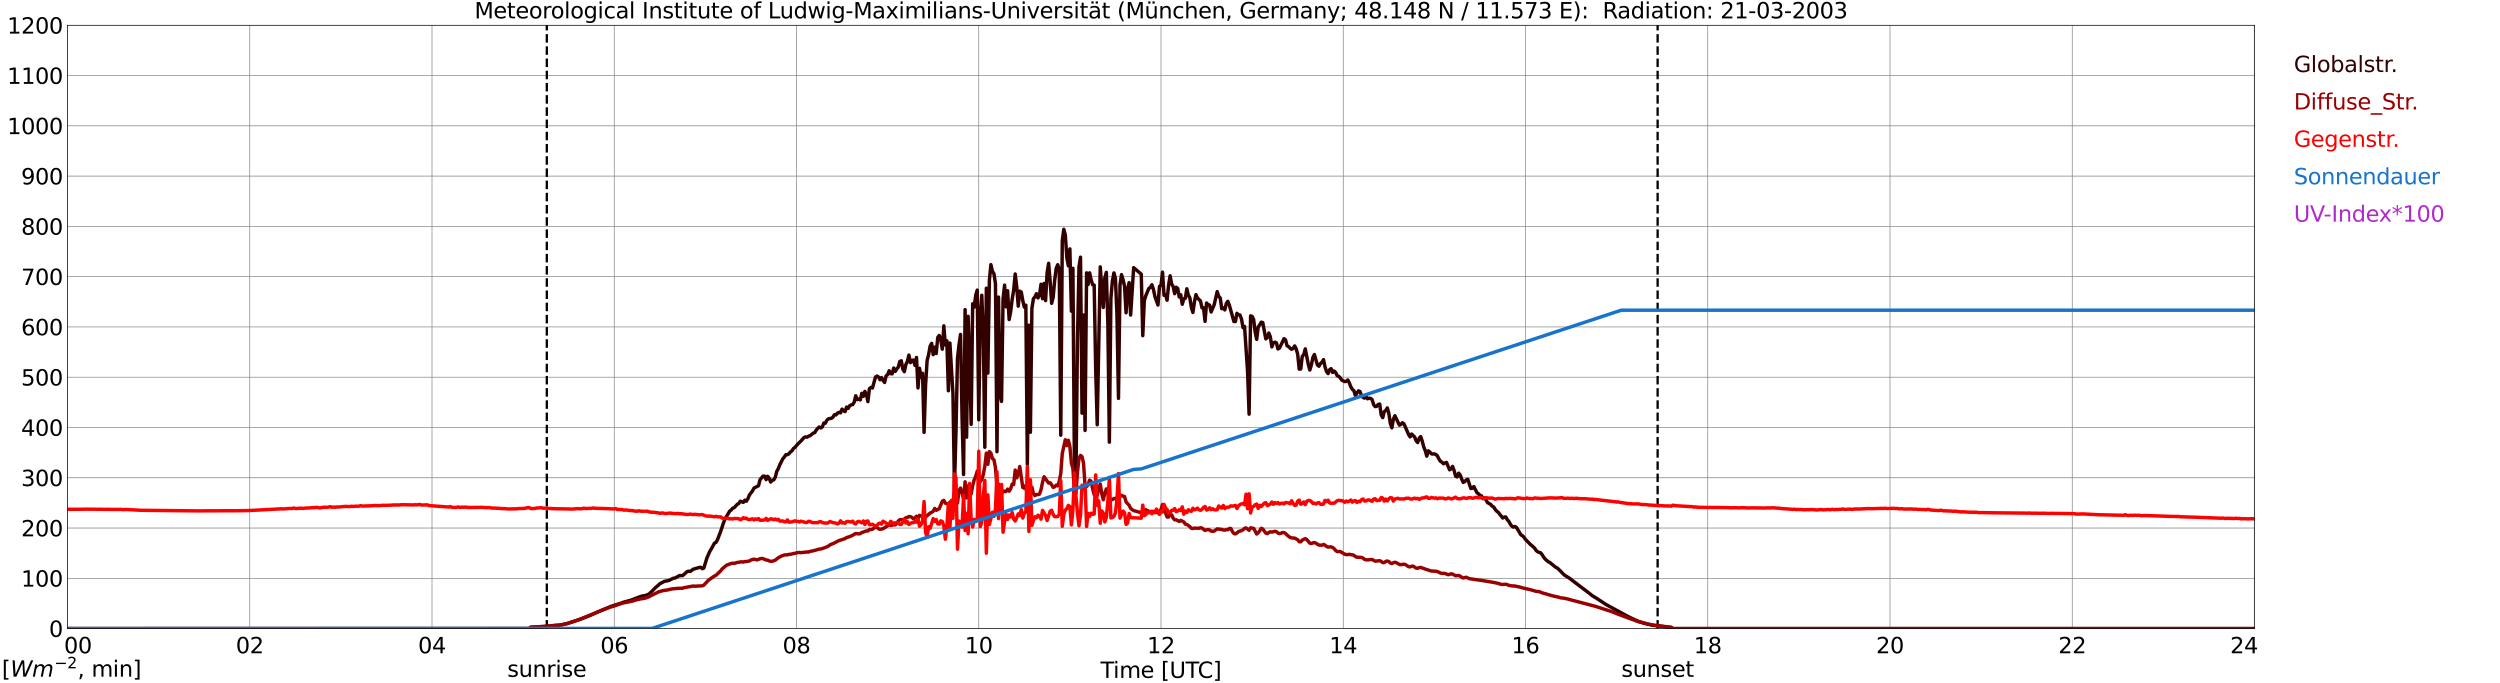 <?xml version="1.0" encoding="utf-8" standalone="no"?>
<!DOCTYPE svg PUBLIC "-//W3C//DTD SVG 1.1//EN"
  "http://www.w3.org/Graphics/SVG/1.1/DTD/svg11.dtd">
<svg xmlns:xlink="http://www.w3.org/1999/xlink" width="1085.4pt" height="296.64pt" viewBox="0 0 1085.4 296.64" xmlns="http://www.w3.org/2000/svg" version="1.1">
 <defs>
  <style type="text/css">*{stroke-linejoin: round; stroke-linecap: butt}</style>
 </defs>
 <g id="figure_1">
  <g id="patch_1">
   <path d="M 0 296.64 
L 1085.4 296.64 
L 1085.4 0 
L 0 0 
z
" style="fill: #ffffff"/>
  </g>
  <g id="axes_1">
   <g id="patch_2">
    <path d="M 29.306 272.909 
L 978.814 272.909 
L 978.814 10.976 
L 29.306 10.976 
z
" style="fill: #ffffff"/>
   </g>
   <g id="patch_3">
    <path d="M 978.814 272.909 
L 978.814 272.909 
L 978.814 10.976 
L 978.814 10.976 
z
" clip-path="url(#pe2e96c1563)" style="fill: #d3d3d3; opacity: 0.25; stroke: #d3d3d3; stroke-linejoin: miter"/>
   </g>
   <g id="matplotlib.axis_1">
    <g id="xtick_1">
     <g id="line2d_1">
      <path d="M 29.306 272.909 
L 29.306 10.976 
" clip-path="url(#pe2e96c1563)" style="fill: none; stroke: #808080; stroke-width: 0.3; stroke-linecap: square"/>
     </g>
     <g id="line2d_2"/>
     <g id="text_1">
      <!--    00 -->
      <g transform="translate(18.733 283.627) scale(0.095 -0.095)">
       <defs>
        <path id="DejaVuSans-20" transform="scale(0.016)"/>
        <path id="DejaVuSans-30" d="M 2034 4250 
Q 1547 4250 1301 3770 
Q 1056 3291 1056 2328 
Q 1056 1369 1301 889 
Q 1547 409 2034 409 
Q 2525 409 2770 889 
Q 3016 1369 3016 2328 
Q 3016 3291 2770 3770 
Q 2525 4250 2034 4250 
z
M 2034 4750 
Q 2819 4750 3233 4129 
Q 3647 3509 3647 2328 
Q 3647 1150 3233 529 
Q 2819 -91 2034 -91 
Q 1250 -91 836 529 
Q 422 1150 422 2328 
Q 422 3509 836 4129 
Q 1250 4750 2034 4750 
z
" transform="scale(0.016)"/>
       </defs>
       <use xlink:href="#DejaVuSans-20"/>
       <use xlink:href="#DejaVuSans-20" transform="translate(31.787 0)"/>
       <use xlink:href="#DejaVuSans-20" transform="translate(63.574 0)"/>
       <use xlink:href="#DejaVuSans-30" transform="translate(95.361 0)"/>
       <use xlink:href="#DejaVuSans-30" transform="translate(158.984 0)"/>
      </g>
     </g>
    </g>
    <g id="xtick_2">
     <g id="line2d_3">
      <path d="M 108.431 272.909 
L 108.431 10.976 
" clip-path="url(#pe2e96c1563)" style="fill: none; stroke: #808080; stroke-width: 0.3; stroke-linecap: square"/>
     </g>
     <g id="line2d_4"/>
     <g id="text_2">
      <!-- 02 -->
      <g transform="translate(102.387 283.627) scale(0.095 -0.095)">
       <defs>
        <path id="DejaVuSans-32" d="M 1228 531 
L 3431 531 
L 3431 0 
L 469 0 
L 469 531 
Q 828 903 1448 1529 
Q 2069 2156 2228 2338 
Q 2531 2678 2651 2914 
Q 2772 3150 2772 3378 
Q 2772 3750 2511 3984 
Q 2250 4219 1831 4219 
Q 1534 4219 1204 4116 
Q 875 4013 500 3803 
L 500 4441 
Q 881 4594 1212 4672 
Q 1544 4750 1819 4750 
Q 2544 4750 2975 4387 
Q 3406 4025 3406 3419 
Q 3406 3131 3298 2873 
Q 3191 2616 2906 2266 
Q 2828 2175 2409 1742 
Q 1991 1309 1228 531 
z
" transform="scale(0.016)"/>
       </defs>
       <use xlink:href="#DejaVuSans-30"/>
       <use xlink:href="#DejaVuSans-32" transform="translate(63.623 0)"/>
      </g>
     </g>
    </g>
    <g id="xtick_3">
     <g id="line2d_5">
      <path d="M 187.557 272.909 
L 187.557 10.976 
" clip-path="url(#pe2e96c1563)" style="fill: none; stroke: #808080; stroke-width: 0.3; stroke-linecap: square"/>
     </g>
     <g id="line2d_6"/>
     <g id="text_3">
      <!-- 04 -->
      <g transform="translate(181.513 283.627) scale(0.095 -0.095)">
       <defs>
        <path id="DejaVuSans-34" d="M 2419 4116 
L 825 1625 
L 2419 1625 
L 2419 4116 
z
M 2253 4666 
L 3047 4666 
L 3047 1625 
L 3713 1625 
L 3713 1100 
L 3047 1100 
L 3047 0 
L 2419 0 
L 2419 1100 
L 313 1100 
L 313 1709 
L 2253 4666 
z
" transform="scale(0.016)"/>
       </defs>
       <use xlink:href="#DejaVuSans-30"/>
       <use xlink:href="#DejaVuSans-34" transform="translate(63.623 0)"/>
      </g>
     </g>
    </g>
    <g id="xtick_4">
     <g id="line2d_7">
      <path d="M 266.683 272.909 
L 266.683 10.976 
" clip-path="url(#pe2e96c1563)" style="fill: none; stroke: #808080; stroke-width: 0.3; stroke-linecap: square"/>
     </g>
     <g id="line2d_8"/>
     <g id="text_4">
      <!-- 06 -->
      <g transform="translate(260.638 283.627) scale(0.095 -0.095)">
       <defs>
        <path id="DejaVuSans-36" d="M 2113 2584 
Q 1688 2584 1439 2293 
Q 1191 2003 1191 1497 
Q 1191 994 1439 701 
Q 1688 409 2113 409 
Q 2538 409 2786 701 
Q 3034 994 3034 1497 
Q 3034 2003 2786 2293 
Q 2538 2584 2113 2584 
z
M 3366 4563 
L 3366 3988 
Q 3128 4100 2886 4159 
Q 2644 4219 2406 4219 
Q 1781 4219 1451 3797 
Q 1122 3375 1075 2522 
Q 1259 2794 1537 2939 
Q 1816 3084 2150 3084 
Q 2853 3084 3261 2657 
Q 3669 2231 3669 1497 
Q 3669 778 3244 343 
Q 2819 -91 2113 -91 
Q 1303 -91 875 529 
Q 447 1150 447 2328 
Q 447 3434 972 4092 
Q 1497 4750 2381 4750 
Q 2619 4750 2861 4703 
Q 3103 4656 3366 4563 
z
" transform="scale(0.016)"/>
       </defs>
       <use xlink:href="#DejaVuSans-30"/>
       <use xlink:href="#DejaVuSans-36" transform="translate(63.623 0)"/>
      </g>
     </g>
    </g>
    <g id="xtick_5">
     <g id="line2d_9">
      <path d="M 345.808 272.909 
L 345.808 10.976 
" clip-path="url(#pe2e96c1563)" style="fill: none; stroke: #808080; stroke-width: 0.3; stroke-linecap: square"/>
     </g>
     <g id="line2d_10"/>
     <g id="text_5">
      <!-- 08 -->
      <g transform="translate(339.764 283.627) scale(0.095 -0.095)">
       <defs>
        <path id="DejaVuSans-38" d="M 2034 2216 
Q 1584 2216 1326 1975 
Q 1069 1734 1069 1313 
Q 1069 891 1326 650 
Q 1584 409 2034 409 
Q 2484 409 2743 651 
Q 3003 894 3003 1313 
Q 3003 1734 2745 1975 
Q 2488 2216 2034 2216 
z
M 1403 2484 
Q 997 2584 770 2862 
Q 544 3141 544 3541 
Q 544 4100 942 4425 
Q 1341 4750 2034 4750 
Q 2731 4750 3128 4425 
Q 3525 4100 3525 3541 
Q 3525 3141 3298 2862 
Q 3072 2584 2669 2484 
Q 3125 2378 3379 2068 
Q 3634 1759 3634 1313 
Q 3634 634 3220 271 
Q 2806 -91 2034 -91 
Q 1263 -91 848 271 
Q 434 634 434 1313 
Q 434 1759 690 2068 
Q 947 2378 1403 2484 
z
M 1172 3481 
Q 1172 3119 1398 2916 
Q 1625 2713 2034 2713 
Q 2441 2713 2670 2916 
Q 2900 3119 2900 3481 
Q 2900 3844 2670 4047 
Q 2441 4250 2034 4250 
Q 1625 4250 1398 4047 
Q 1172 3844 1172 3481 
z
" transform="scale(0.016)"/>
       </defs>
       <use xlink:href="#DejaVuSans-30"/>
       <use xlink:href="#DejaVuSans-38" transform="translate(63.623 0)"/>
      </g>
     </g>
    </g>
    <g id="xtick_6">
     <g id="line2d_11">
      <path d="M 424.934 272.909 
L 424.934 10.976 
" clip-path="url(#pe2e96c1563)" style="fill: none; stroke: #808080; stroke-width: 0.3; stroke-linecap: square"/>
     </g>
     <g id="line2d_12"/>
     <g id="text_6">
      <!-- 10 -->
      <g transform="translate(418.89 283.627) scale(0.095 -0.095)">
       <defs>
        <path id="DejaVuSans-31" d="M 794 531 
L 1825 531 
L 1825 4091 
L 703 3866 
L 703 4441 
L 1819 4666 
L 2450 4666 
L 2450 531 
L 3481 531 
L 3481 0 
L 794 0 
L 794 531 
z
" transform="scale(0.016)"/>
       </defs>
       <use xlink:href="#DejaVuSans-31"/>
       <use xlink:href="#DejaVuSans-30" transform="translate(63.623 0)"/>
      </g>
     </g>
    </g>
    <g id="xtick_7">
     <g id="line2d_13">
      <path d="M 504.06 272.909 
L 504.06 10.976 
" clip-path="url(#pe2e96c1563)" style="fill: none; stroke: #808080; stroke-width: 0.3; stroke-linecap: square"/>
     </g>
     <g id="line2d_14"/>
     <g id="text_7">
      <!-- 12 -->
      <g transform="translate(498.015 283.627) scale(0.095 -0.095)">
       <use xlink:href="#DejaVuSans-31"/>
       <use xlink:href="#DejaVuSans-32" transform="translate(63.623 0)"/>
      </g>
     </g>
    </g>
    <g id="xtick_8">
     <g id="line2d_15">
      <path d="M 583.185 272.909 
L 583.185 10.976 
" clip-path="url(#pe2e96c1563)" style="fill: none; stroke: #808080; stroke-width: 0.3; stroke-linecap: square"/>
     </g>
     <g id="line2d_16"/>
     <g id="text_8">
      <!-- 14 -->
      <g transform="translate(577.141 283.627) scale(0.095 -0.095)">
       <use xlink:href="#DejaVuSans-31"/>
       <use xlink:href="#DejaVuSans-34" transform="translate(63.623 0)"/>
      </g>
     </g>
    </g>
    <g id="xtick_9">
     <g id="line2d_17">
      <path d="M 662.311 272.909 
L 662.311 10.976 
" clip-path="url(#pe2e96c1563)" style="fill: none; stroke: #808080; stroke-width: 0.3; stroke-linecap: square"/>
     </g>
     <g id="line2d_18"/>
     <g id="text_9">
      <!-- 16 -->
      <g transform="translate(656.267 283.627) scale(0.095 -0.095)">
       <use xlink:href="#DejaVuSans-31"/>
       <use xlink:href="#DejaVuSans-36" transform="translate(63.623 0)"/>
      </g>
     </g>
    </g>
    <g id="xtick_10">
     <g id="line2d_19">
      <path d="M 741.437 272.909 
L 741.437 10.976 
" clip-path="url(#pe2e96c1563)" style="fill: none; stroke: #808080; stroke-width: 0.3; stroke-linecap: square"/>
     </g>
     <g id="line2d_20"/>
     <g id="text_10">
      <!-- 18 -->
      <g transform="translate(735.392 283.627) scale(0.095 -0.095)">
       <use xlink:href="#DejaVuSans-31"/>
       <use xlink:href="#DejaVuSans-38" transform="translate(63.623 0)"/>
      </g>
     </g>
    </g>
    <g id="xtick_11">
     <g id="line2d_21">
      <path d="M 820.562 272.909 
L 820.562 10.976 
" clip-path="url(#pe2e96c1563)" style="fill: none; stroke: #808080; stroke-width: 0.3; stroke-linecap: square"/>
     </g>
     <g id="line2d_22"/>
     <g id="text_11">
      <!-- 20 -->
      <g transform="translate(814.518 283.627) scale(0.095 -0.095)">
       <use xlink:href="#DejaVuSans-32"/>
       <use xlink:href="#DejaVuSans-30" transform="translate(63.623 0)"/>
      </g>
     </g>
    </g>
    <g id="xtick_12">
     <g id="line2d_23">
      <path d="M 899.688 272.909 
L 899.688 10.976 
" clip-path="url(#pe2e96c1563)" style="fill: none; stroke: #808080; stroke-width: 0.3; stroke-linecap: square"/>
     </g>
     <g id="line2d_24"/>
     <g id="text_12">
      <!-- 22 -->
      <g transform="translate(893.644 283.627) scale(0.095 -0.095)">
       <use xlink:href="#DejaVuSans-32"/>
       <use xlink:href="#DejaVuSans-32" transform="translate(63.623 0)"/>
      </g>
     </g>
    </g>
    <g id="xtick_13">
     <g id="line2d_25">
      <path d="M 978.814 272.909 
L 978.814 10.976 
" clip-path="url(#pe2e96c1563)" style="fill: none; stroke: #808080; stroke-width: 0.3; stroke-linecap: square"/>
     </g>
     <g id="line2d_26"/>
     <g id="text_13">
      <!-- 24    -->
      <g transform="translate(968.241 283.627) scale(0.095 -0.095)">
       <use xlink:href="#DejaVuSans-32"/>
       <use xlink:href="#DejaVuSans-34" transform="translate(63.623 0)"/>
       <use xlink:href="#DejaVuSans-20" transform="translate(127.246 0)"/>
       <use xlink:href="#DejaVuSans-20" transform="translate(159.033 0)"/>
       <use xlink:href="#DejaVuSans-20" transform="translate(190.82 0)"/>
      </g>
     </g>
    </g>
    <g id="text_14">
     <!-- Time [UTC] -->
     <g transform="translate(477.806 294.322) scale(0.095 -0.095)">
      <defs>
       <path id="DejaVuSans-54" d="M -19 4666 
L 3928 4666 
L 3928 4134 
L 2272 4134 
L 2272 0 
L 1638 0 
L 1638 4134 
L -19 4134 
L -19 4666 
z
" transform="scale(0.016)"/>
       <path id="DejaVuSans-69" d="M 603 3500 
L 1178 3500 
L 1178 0 
L 603 0 
L 603 3500 
z
M 603 4863 
L 1178 4863 
L 1178 4134 
L 603 4134 
L 603 4863 
z
" transform="scale(0.016)"/>
       <path id="DejaVuSans-6d" d="M 3328 2828 
Q 3544 3216 3844 3400 
Q 4144 3584 4550 3584 
Q 5097 3584 5394 3201 
Q 5691 2819 5691 2113 
L 5691 0 
L 5113 0 
L 5113 2094 
Q 5113 2597 4934 2840 
Q 4756 3084 4391 3084 
Q 3944 3084 3684 2787 
Q 3425 2491 3425 1978 
L 3425 0 
L 2847 0 
L 2847 2094 
Q 2847 2600 2669 2842 
Q 2491 3084 2119 3084 
Q 1678 3084 1418 2786 
Q 1159 2488 1159 1978 
L 1159 0 
L 581 0 
L 581 3500 
L 1159 3500 
L 1159 2956 
Q 1356 3278 1631 3431 
Q 1906 3584 2284 3584 
Q 2666 3584 2933 3390 
Q 3200 3197 3328 2828 
z
" transform="scale(0.016)"/>
       <path id="DejaVuSans-65" d="M 3597 1894 
L 3597 1613 
L 953 1613 
Q 991 1019 1311 708 
Q 1631 397 2203 397 
Q 2534 397 2845 478 
Q 3156 559 3463 722 
L 3463 178 
Q 3153 47 2828 -22 
Q 2503 -91 2169 -91 
Q 1331 -91 842 396 
Q 353 884 353 1716 
Q 353 2575 817 3079 
Q 1281 3584 2069 3584 
Q 2775 3584 3186 3129 
Q 3597 2675 3597 1894 
z
M 3022 2063 
Q 3016 2534 2758 2815 
Q 2500 3097 2075 3097 
Q 1594 3097 1305 2825 
Q 1016 2553 972 2059 
L 3022 2063 
z
" transform="scale(0.016)"/>
       <path id="DejaVuSans-5b" d="M 550 4863 
L 1875 4863 
L 1875 4416 
L 1125 4416 
L 1125 -397 
L 1875 -397 
L 1875 -844 
L 550 -844 
L 550 4863 
z
" transform="scale(0.016)"/>
       <path id="DejaVuSans-55" d="M 556 4666 
L 1191 4666 
L 1191 1831 
Q 1191 1081 1462 751 
Q 1734 422 2344 422 
Q 2950 422 3222 751 
Q 3494 1081 3494 1831 
L 3494 4666 
L 4128 4666 
L 4128 1753 
Q 4128 841 3676 375 
Q 3225 -91 2344 -91 
Q 1459 -91 1007 375 
Q 556 841 556 1753 
L 556 4666 
z
" transform="scale(0.016)"/>
       <path id="DejaVuSans-43" d="M 4122 4306 
L 4122 3641 
Q 3803 3938 3442 4084 
Q 3081 4231 2675 4231 
Q 1875 4231 1450 3742 
Q 1025 3253 1025 2328 
Q 1025 1406 1450 917 
Q 1875 428 2675 428 
Q 3081 428 3442 575 
Q 3803 722 4122 1019 
L 4122 359 
Q 3791 134 3420 21 
Q 3050 -91 2638 -91 
Q 1578 -91 968 557 
Q 359 1206 359 2328 
Q 359 3453 968 4101 
Q 1578 4750 2638 4750 
Q 3056 4750 3426 4639 
Q 3797 4528 4122 4306 
z
" transform="scale(0.016)"/>
       <path id="DejaVuSans-5d" d="M 1947 4863 
L 1947 -844 
L 622 -844 
L 622 -397 
L 1369 -397 
L 1369 4416 
L 622 4416 
L 622 4863 
L 1947 4863 
z
" transform="scale(0.016)"/>
      </defs>
      <use xlink:href="#DejaVuSans-54"/>
      <use xlink:href="#DejaVuSans-69" transform="translate(57.959 0)"/>
      <use xlink:href="#DejaVuSans-6d" transform="translate(85.742 0)"/>
      <use xlink:href="#DejaVuSans-65" transform="translate(183.154 0)"/>
      <use xlink:href="#DejaVuSans-20" transform="translate(244.678 0)"/>
      <use xlink:href="#DejaVuSans-5b" transform="translate(276.465 0)"/>
      <use xlink:href="#DejaVuSans-55" transform="translate(315.479 0)"/>
      <use xlink:href="#DejaVuSans-54" transform="translate(388.672 0)"/>
      <use xlink:href="#DejaVuSans-43" transform="translate(443.881 0)"/>
      <use xlink:href="#DejaVuSans-5d" transform="translate(513.705 0)"/>
     </g>
    </g>
   </g>
   <g id="matplotlib.axis_2">
    <g id="ytick_1">
     <g id="line2d_27">
      <path d="M 29.306 272.909 
L 978.814 272.909 
" clip-path="url(#pe2e96c1563)" style="fill: none; stroke: #808080; stroke-width: 0.3; stroke-linecap: square"/>
     </g>
     <g id="line2d_28"/>
     <g id="text_15">
      <!-- 0 -->
      <g transform="translate(21.261 276.518) scale(0.095 -0.095)">
       <use xlink:href="#DejaVuSans-30"/>
      </g>
     </g>
    </g>
    <g id="ytick_2">
     <g id="line2d_29">
      <path d="M 29.306 251.081 
L 978.814 251.081 
" clip-path="url(#pe2e96c1563)" style="fill: none; stroke: #808080; stroke-width: 0.3; stroke-linecap: square"/>
     </g>
     <g id="line2d_30"/>
     <g id="text_16">
      <!-- 100 -->
      <g transform="translate(9.173 254.69) scale(0.095 -0.095)">
       <use xlink:href="#DejaVuSans-31"/>
       <use xlink:href="#DejaVuSans-30" transform="translate(63.623 0)"/>
       <use xlink:href="#DejaVuSans-30" transform="translate(127.246 0)"/>
      </g>
     </g>
    </g>
    <g id="ytick_3">
     <g id="line2d_31">
      <path d="M 29.306 229.253 
L 978.814 229.253 
" clip-path="url(#pe2e96c1563)" style="fill: none; stroke: #808080; stroke-width: 0.3; stroke-linecap: square"/>
     </g>
     <g id="line2d_32"/>
     <g id="text_17">
      <!-- 200 -->
      <g transform="translate(9.173 232.863) scale(0.095 -0.095)">
       <use xlink:href="#DejaVuSans-32"/>
       <use xlink:href="#DejaVuSans-30" transform="translate(63.623 0)"/>
       <use xlink:href="#DejaVuSans-30" transform="translate(127.246 0)"/>
      </g>
     </g>
    </g>
    <g id="ytick_4">
     <g id="line2d_33">
      <path d="M 29.306 207.426 
L 978.814 207.426 
" clip-path="url(#pe2e96c1563)" style="fill: none; stroke: #808080; stroke-width: 0.3; stroke-linecap: square"/>
     </g>
     <g id="line2d_34"/>
     <g id="text_18">
      <!-- 300 -->
      <g transform="translate(9.173 211.035) scale(0.095 -0.095)">
       <defs>
        <path id="DejaVuSans-33" d="M 2597 2516 
Q 3050 2419 3304 2112 
Q 3559 1806 3559 1356 
Q 3559 666 3084 287 
Q 2609 -91 1734 -91 
Q 1441 -91 1130 -33 
Q 819 25 488 141 
L 488 750 
Q 750 597 1062 519 
Q 1375 441 1716 441 
Q 2309 441 2620 675 
Q 2931 909 2931 1356 
Q 2931 1769 2642 2001 
Q 2353 2234 1838 2234 
L 1294 2234 
L 1294 2753 
L 1863 2753 
Q 2328 2753 2575 2939 
Q 2822 3125 2822 3475 
Q 2822 3834 2567 4026 
Q 2313 4219 1838 4219 
Q 1578 4219 1281 4162 
Q 984 4106 628 3988 
L 628 4550 
Q 988 4650 1302 4700 
Q 1616 4750 1894 4750 
Q 2613 4750 3031 4423 
Q 3450 4097 3450 3541 
Q 3450 3153 3228 2886 
Q 3006 2619 2597 2516 
z
" transform="scale(0.016)"/>
       </defs>
       <use xlink:href="#DejaVuSans-33"/>
       <use xlink:href="#DejaVuSans-30" transform="translate(63.623 0)"/>
       <use xlink:href="#DejaVuSans-30" transform="translate(127.246 0)"/>
      </g>
     </g>
    </g>
    <g id="ytick_5">
     <g id="line2d_35">
      <path d="M 29.306 185.598 
L 978.814 185.598 
" clip-path="url(#pe2e96c1563)" style="fill: none; stroke: #808080; stroke-width: 0.3; stroke-linecap: square"/>
     </g>
     <g id="line2d_36"/>
     <g id="text_19">
      <!-- 400 -->
      <g transform="translate(9.173 189.207) scale(0.095 -0.095)">
       <use xlink:href="#DejaVuSans-34"/>
       <use xlink:href="#DejaVuSans-30" transform="translate(63.623 0)"/>
       <use xlink:href="#DejaVuSans-30" transform="translate(127.246 0)"/>
      </g>
     </g>
    </g>
    <g id="ytick_6">
     <g id="line2d_37">
      <path d="M 29.306 163.77 
L 978.814 163.77 
" clip-path="url(#pe2e96c1563)" style="fill: none; stroke: #808080; stroke-width: 0.3; stroke-linecap: square"/>
     </g>
     <g id="line2d_38"/>
     <g id="text_20">
      <!-- 500 -->
      <g transform="translate(9.173 167.379) scale(0.095 -0.095)">
       <defs>
        <path id="DejaVuSans-35" d="M 691 4666 
L 3169 4666 
L 3169 4134 
L 1269 4134 
L 1269 2991 
Q 1406 3038 1543 3061 
Q 1681 3084 1819 3084 
Q 2600 3084 3056 2656 
Q 3513 2228 3513 1497 
Q 3513 744 3044 326 
Q 2575 -91 1722 -91 
Q 1428 -91 1123 -41 
Q 819 9 494 109 
L 494 744 
Q 775 591 1075 516 
Q 1375 441 1709 441 
Q 2250 441 2565 725 
Q 2881 1009 2881 1497 
Q 2881 1984 2565 2268 
Q 2250 2553 1709 2553 
Q 1456 2553 1204 2497 
Q 953 2441 691 2322 
L 691 4666 
z
" transform="scale(0.016)"/>
       </defs>
       <use xlink:href="#DejaVuSans-35"/>
       <use xlink:href="#DejaVuSans-30" transform="translate(63.623 0)"/>
       <use xlink:href="#DejaVuSans-30" transform="translate(127.246 0)"/>
      </g>
     </g>
    </g>
    <g id="ytick_7">
     <g id="line2d_39">
      <path d="M 29.306 141.942 
L 978.814 141.942 
" clip-path="url(#pe2e96c1563)" style="fill: none; stroke: #808080; stroke-width: 0.3; stroke-linecap: square"/>
     </g>
     <g id="line2d_40"/>
     <g id="text_21">
      <!-- 600 -->
      <g transform="translate(9.173 145.551) scale(0.095 -0.095)">
       <use xlink:href="#DejaVuSans-36"/>
       <use xlink:href="#DejaVuSans-30" transform="translate(63.623 0)"/>
       <use xlink:href="#DejaVuSans-30" transform="translate(127.246 0)"/>
      </g>
     </g>
    </g>
    <g id="ytick_8">
     <g id="line2d_41">
      <path d="M 29.306 120.114 
L 978.814 120.114 
" clip-path="url(#pe2e96c1563)" style="fill: none; stroke: #808080; stroke-width: 0.3; stroke-linecap: square"/>
     </g>
     <g id="line2d_42"/>
     <g id="text_22">
      <!-- 700 -->
      <g transform="translate(9.173 123.724) scale(0.095 -0.095)">
       <defs>
        <path id="DejaVuSans-37" d="M 525 4666 
L 3525 4666 
L 3525 4397 
L 1831 0 
L 1172 0 
L 2766 4134 
L 525 4134 
L 525 4666 
z
" transform="scale(0.016)"/>
       </defs>
       <use xlink:href="#DejaVuSans-37"/>
       <use xlink:href="#DejaVuSans-30" transform="translate(63.623 0)"/>
       <use xlink:href="#DejaVuSans-30" transform="translate(127.246 0)"/>
      </g>
     </g>
    </g>
    <g id="ytick_9">
     <g id="line2d_43">
      <path d="M 29.306 98.287 
L 978.814 98.287 
" clip-path="url(#pe2e96c1563)" style="fill: none; stroke: #808080; stroke-width: 0.3; stroke-linecap: square"/>
     </g>
     <g id="line2d_44"/>
     <g id="text_23">
      <!-- 800 -->
      <g transform="translate(9.173 101.896) scale(0.095 -0.095)">
       <use xlink:href="#DejaVuSans-38"/>
       <use xlink:href="#DejaVuSans-30" transform="translate(63.623 0)"/>
       <use xlink:href="#DejaVuSans-30" transform="translate(127.246 0)"/>
      </g>
     </g>
    </g>
    <g id="ytick_10">
     <g id="line2d_45">
      <path d="M 29.306 76.459 
L 978.814 76.459 
" clip-path="url(#pe2e96c1563)" style="fill: none; stroke: #808080; stroke-width: 0.3; stroke-linecap: square"/>
     </g>
     <g id="line2d_46"/>
     <g id="text_24">
      <!-- 900 -->
      <g transform="translate(9.173 80.068) scale(0.095 -0.095)">
       <defs>
        <path id="DejaVuSans-39" d="M 703 97 
L 703 672 
Q 941 559 1184 500 
Q 1428 441 1663 441 
Q 2288 441 2617 861 
Q 2947 1281 2994 2138 
Q 2813 1869 2534 1725 
Q 2256 1581 1919 1581 
Q 1219 1581 811 2004 
Q 403 2428 403 3163 
Q 403 3881 828 4315 
Q 1253 4750 1959 4750 
Q 2769 4750 3195 4129 
Q 3622 3509 3622 2328 
Q 3622 1225 3098 567 
Q 2575 -91 1691 -91 
Q 1453 -91 1209 -44 
Q 966 3 703 97 
z
M 1959 2075 
Q 2384 2075 2632 2365 
Q 2881 2656 2881 3163 
Q 2881 3666 2632 3958 
Q 2384 4250 1959 4250 
Q 1534 4250 1286 3958 
Q 1038 3666 1038 3163 
Q 1038 2656 1286 2365 
Q 1534 2075 1959 2075 
z
" transform="scale(0.016)"/>
       </defs>
       <use xlink:href="#DejaVuSans-39"/>
       <use xlink:href="#DejaVuSans-30" transform="translate(63.623 0)"/>
       <use xlink:href="#DejaVuSans-30" transform="translate(127.246 0)"/>
      </g>
     </g>
    </g>
    <g id="ytick_11">
     <g id="line2d_47">
      <path d="M 29.306 54.631 
L 978.814 54.631 
" clip-path="url(#pe2e96c1563)" style="fill: none; stroke: #808080; stroke-width: 0.3; stroke-linecap: square"/>
     </g>
     <g id="line2d_48"/>
     <g id="text_25">
      <!-- 1000 -->
      <g transform="translate(3.128 58.24) scale(0.095 -0.095)">
       <use xlink:href="#DejaVuSans-31"/>
       <use xlink:href="#DejaVuSans-30" transform="translate(63.623 0)"/>
       <use xlink:href="#DejaVuSans-30" transform="translate(127.246 0)"/>
       <use xlink:href="#DejaVuSans-30" transform="translate(190.869 0)"/>
      </g>
     </g>
    </g>
    <g id="ytick_12">
     <g id="line2d_49">
      <path d="M 29.306 32.803 
L 978.814 32.803 
" clip-path="url(#pe2e96c1563)" style="fill: none; stroke: #808080; stroke-width: 0.3; stroke-linecap: square"/>
     </g>
     <g id="line2d_50"/>
     <g id="text_26">
      <!-- 1100 -->
      <g transform="translate(3.128 36.413) scale(0.095 -0.095)">
       <use xlink:href="#DejaVuSans-31"/>
       <use xlink:href="#DejaVuSans-31" transform="translate(63.623 0)"/>
       <use xlink:href="#DejaVuSans-30" transform="translate(127.246 0)"/>
       <use xlink:href="#DejaVuSans-30" transform="translate(190.869 0)"/>
      </g>
     </g>
    </g>
    <g id="ytick_13">
     <g id="line2d_51">
      <path d="M 29.306 10.976 
L 978.814 10.976 
" clip-path="url(#pe2e96c1563)" style="fill: none; stroke: #808080; stroke-width: 0.3; stroke-linecap: square"/>
     </g>
     <g id="line2d_52"/>
     <g id="text_27">
      <!-- 1200 -->
      <g transform="translate(3.128 14.585) scale(0.095 -0.095)">
       <use xlink:href="#DejaVuSans-31"/>
       <use xlink:href="#DejaVuSans-32" transform="translate(63.623 0)"/>
       <use xlink:href="#DejaVuSans-30" transform="translate(127.246 0)"/>
       <use xlink:href="#DejaVuSans-30" transform="translate(190.869 0)"/>
      </g>
     </g>
    </g>
   </g>
   <g id="line2d_53">
    <path d="M 237.406 272.909 
L 237.406 10.976 
" clip-path="url(#pe2e96c1563)" style="fill: none; stroke-dasharray: 3.7,1.6; stroke-dashoffset: 0; stroke: #000000"/>
   </g>
   <g id="line2d_54">
    <path d="M 719.677 272.909 
L 719.677 10.976 
" clip-path="url(#pe2e96c1563)" style="fill: none; stroke-dasharray: 3.7,1.6; stroke-dashoffset: 0; stroke: #000000"/>
   </g>
   <g id="line2d_55">
    <path d="M 29.306 272.909 
L 229.757 272.909 
L 230.417 272.317 
L 232.395 272.237 
L 233.714 272.237 
L 238.989 271.826 
L 240.308 271.621 
L 242.945 271.418 
L 246.242 270.722 
L 252.176 268.796 
L 256.133 267.24 
L 259.43 265.725 
L 265.364 263.226 
L 269.98 261.753 
L 270.639 261.467 
L 273.936 260.565 
L 275.255 260.074 
L 277.233 259.295 
L 278.552 258.845 
L 279.211 258.681 
L 279.87 258.64 
L 281.189 258.19 
L 281.849 257.821 
L 283.167 256.593 
L 284.486 255.2 
L 285.805 254.093 
L 286.464 253.438 
L 288.442 252.415 
L 290.42 252.007 
L 292.399 251.022 
L 293.058 250.983 
L 295.036 249.876 
L 296.355 249.918 
L 298.333 248.156 
L 298.992 247.992 
L 299.652 248.115 
L 300.971 247.132 
L 302.949 246.558 
L 303.608 246.353 
L 304.267 246.314 
L 304.927 246.927 
L 305.586 246.6 
L 306.905 242.258 
L 308.224 239.27 
L 308.883 238.205 
L 310.202 235.789 
L 310.861 235.503 
L 311.521 234.274 
L 312.839 230.834 
L 314.158 226.861 
L 314.818 225.263 
L 316.796 221.906 
L 317.455 221.415 
L 318.114 220.636 
L 318.774 220.391 
L 320.093 218.957 
L 320.752 218.588 
L 321.411 217.606 
L 322.73 218.097 
L 323.39 217.154 
L 324.049 217.606 
L 324.708 216.499 
L 325.368 214.902 
L 326.686 213.181 
L 327.346 211.913 
L 329.324 210.89 
L 329.983 208.227 
L 331.302 206.712 
L 331.961 206.712 
L 332.621 208.227 
L 333.28 206.795 
L 333.94 207.613 
L 334.599 209.292 
L 335.258 208.515 
L 335.918 208.351 
L 336.577 207.244 
L 337.236 204.664 
L 337.896 203.477 
L 338.555 201.798 
L 339.874 199.177 
L 340.533 198.398 
L 341.193 197.415 
L 341.852 197.415 
L 342.512 197.007 
L 343.171 196.228 
L 343.83 195.737 
L 344.49 194.713 
L 345.149 194.222 
L 346.468 192.666 
L 347.787 191.437 
L 349.105 189.922 
L 349.765 189.675 
L 350.424 189.8 
L 351.083 189.348 
L 351.743 189.143 
L 353.062 188.038 
L 353.721 187.833 
L 354.38 186.726 
L 355.04 185.949 
L 355.699 185.375 
L 356.359 185.785 
L 357.018 185.375 
L 357.677 183.655 
L 358.337 183.738 
L 358.996 182.426 
L 359.655 181.854 
L 360.315 181.691 
L 360.974 181.649 
L 361.634 181.075 
L 362.293 180.051 
L 362.952 180.134 
L 363.612 179.355 
L 364.271 179.028 
L 364.93 179.233 
L 365.59 177.635 
L 366.249 178.373 
L 366.909 178.7 
L 367.568 176.736 
L 368.227 177.308 
L 368.887 176.162 
L 369.546 175.793 
L 370.206 175.67 
L 370.865 174.605 
L 371.524 171.82 
L 372.184 173.499 
L 372.843 173.254 
L 373.502 173.623 
L 374.162 170.755 
L 374.821 172.067 
L 375.481 169.936 
L 376.14 171.246 
L 376.799 174.359 
L 377.459 168.749 
L 378.118 168.216 
L 378.777 168.463 
L 380.096 163.753 
L 380.756 163.261 
L 381.415 163.672 
L 382.074 164.859 
L 382.734 163.916 
L 383.393 165.145 
L 384.053 166.047 
L 384.712 163.178 
L 385.371 162.687 
L 386.031 160.967 
L 386.69 162.238 
L 387.349 162.318 
L 388.009 159.78 
L 388.668 161.255 
L 389.328 160.19 
L 389.987 159.411 
L 390.646 156.955 
L 391.306 156.628 
L 391.965 160.232 
L 392.624 161.378 
L 393.284 158.265 
L 393.943 156.955 
L 394.603 154.17 
L 395.262 157.446 
L 395.921 156.423 
L 396.581 156.34 
L 397.24 158.634 
L 397.899 155.194 
L 398.559 168.421 
L 399.218 159.902 
L 399.878 163.794 
L 400.537 162.074 
L 401.196 187.711 
L 401.856 167.07 
L 402.515 156.545 
L 403.175 153.923 
L 403.834 150.239 
L 404.493 149.091 
L 405.153 153.965 
L 405.812 150.73 
L 406.471 153.474 
L 407.131 146.511 
L 407.79 145.651 
L 408.45 147.535 
L 409.109 151.59 
L 409.768 141.475 
L 410.428 149.787 
L 411.087 147.945 
L 411.746 169.65 
L 412.406 148.927 
L 413.725 170.879 
L 414.384 211.955 
L 415.043 187.506 
L 415.703 155.521 
L 416.362 149.748 
L 417.022 145.201 
L 417.681 180.87 
L 418.34 206.015 
L 419 134.431 
L 419.659 189.8 
L 420.318 137.339 
L 420.978 156.381 
L 421.637 184.229 
L 422.297 131.891 
L 422.956 133.366 
L 423.615 128.206 
L 424.275 125.953 
L 424.934 182.262 
L 425.593 136.97 
L 426.253 128.206 
L 426.912 145.16 
L 427.572 194.18 
L 428.231 125.135 
L 428.89 161.991 
L 429.55 121.653 
L 430.209 114.895 
L 430.869 117.803 
L 431.528 118.827 
L 432.187 123.127 
L 432.847 196.106 
L 433.506 128.983 
L 434.165 170.838 
L 434.825 174.278 
L 435.484 129.804 
L 436.144 123.784 
L 436.803 133.202 
L 437.462 126.239 
L 438.122 138.731 
L 438.781 135.331 
L 439.44 129.926 
L 440.1 125.995 
L 440.759 118.951 
L 441.419 124.48 
L 442.078 132.914 
L 442.737 126.403 
L 443.397 126.813 
L 444.056 130.539 
L 444.716 133.325 
L 445.375 132.506 
L 446.034 201.593 
L 446.694 141.187 
L 447.353 187.669 
L 448.012 133.816 
L 448.672 129.679 
L 449.331 128.902 
L 449.991 127.51 
L 450.65 129.352 
L 451.309 128.084 
L 451.969 123.415 
L 452.628 129.679 
L 453.287 123.087 
L 453.947 130.5 
L 454.606 118.46 
L 455.266 114.324 
L 455.925 122.064 
L 456.584 131.688 
L 457.244 129.066 
L 457.903 121.612 
L 458.563 116.535 
L 459.222 114.937 
L 459.881 116.943 
L 460.541 188.94 
L 461.2 104.495 
L 461.859 99.54 
L 462.519 101.995 
L 463.178 111.866 
L 463.838 115.428 
L 464.497 108.057 
L 465.156 135.086 
L 465.816 116.493 
L 466.475 203.804 
L 467.134 208.063 
L 467.794 147.207 
L 468.453 115.88 
L 469.113 111.661 
L 469.772 179.396 
L 470.431 136.765 
L 471.091 186.89 
L 471.75 118.46 
L 472.409 123.537 
L 473.069 118.46 
L 473.728 121.531 
L 474.388 123.62 
L 475.047 123.784 
L 475.706 160.476 
L 476.366 184.393 
L 477.685 115.88 
L 479.003 133.488 
L 479.663 120.671 
L 480.322 118.255 
L 480.981 140.205 
L 481.641 191.969 
L 482.3 129.599 
L 482.96 121.981 
L 483.619 118.499 
L 484.278 120.957 
L 484.938 136.601 
L 485.597 172.966 
L 486.256 123.742 
L 486.916 119.237 
L 487.575 121.407 
L 488.235 124.275 
L 488.894 135.782 
L 489.553 125.748 
L 490.213 122.719 
L 490.872 136.765 
L 492.191 116.207 
L 495.488 119.032 
L 496.147 145.734 
L 496.807 130.581 
L 497.466 128.37 
L 498.785 125.216 
L 499.444 124.807 
L 500.103 123.62 
L 500.763 125.585 
L 501.422 128.739 
L 502.741 132.423 
L 503.4 124.356 
L 504.06 123.784 
L 504.719 118.172 
L 505.379 128.206 
L 506.038 127.959 
L 506.697 130.336 
L 507.357 123.784 
L 508.016 119.728 
L 508.675 123.29 
L 509.335 124.397 
L 509.994 127.51 
L 510.654 124.725 
L 511.313 125.216 
L 511.972 128.944 
L 512.632 127.959 
L 513.291 132.096 
L 513.95 129.721 
L 514.61 129.516 
L 515.269 125.379 
L 515.929 128.123 
L 516.588 129.311 
L 517.247 133.488 
L 517.907 135.66 
L 518.566 131.196 
L 519.226 127.92 
L 519.885 129.352 
L 521.204 130.664 
L 521.863 133.652 
L 522.522 133.611 
L 523.182 139.508 
L 523.841 131.563 
L 524.501 132.259 
L 525.16 132.465 
L 525.819 135.455 
L 527.138 132.342 
L 528.457 126.608 
L 529.116 128.697 
L 529.776 129.352 
L 530.435 134.021 
L 531.094 133.652 
L 531.754 134.554 
L 532.413 131.768 
L 533.073 130.828 
L 533.732 132.506 
L 535.71 139.591 
L 536.369 139.591 
L 537.029 136.027 
L 537.688 136.642 
L 538.348 136.765 
L 539.007 138.526 
L 539.666 142.252 
L 540.326 141.72 
L 541.644 161.172 
L 542.304 179.807 
L 542.963 137.134 
L 543.623 137.38 
L 544.282 138.69 
L 544.941 144.177 
L 545.601 147.332 
L 546.26 141.966 
L 546.919 141.023 
L 547.579 139.877 
L 548.238 140.041 
L 549.557 147.126 
L 550.216 146.552 
L 550.876 144.588 
L 551.535 146.266 
L 552.195 150.608 
L 552.854 148.846 
L 553.513 148.558 
L 554.173 148.846 
L 554.832 151.507 
L 555.491 151.138 
L 557.47 147.043 
L 558.129 147.535 
L 558.788 150.115 
L 559.448 150.483 
L 560.107 151.138 
L 560.766 151.632 
L 561.426 151.304 
L 562.085 150.197 
L 562.745 151.426 
L 563.404 153.801 
L 564.063 160.271 
L 564.723 160.19 
L 565.382 154.742 
L 566.042 153.965 
L 566.701 151.468 
L 568.02 158.265 
L 568.679 160.64 
L 569.338 158.429 
L 569.998 155.235 
L 570.657 153.923 
L 571.976 158.47 
L 572.635 159.003 
L 573.295 157.855 
L 573.954 157.241 
L 574.613 156.135 
L 575.273 159.289 
L 575.932 161.295 
L 576.592 162.196 
L 577.251 160.518 
L 577.91 160.068 
L 578.57 161.705 
L 579.229 161.092 
L 579.889 161.705 
L 580.548 163.098 
L 581.207 163.384 
L 581.867 163.999 
L 582.526 165.023 
L 583.845 165.678 
L 584.504 165.556 
L 585.164 164.981 
L 585.823 166.252 
L 586.482 167.972 
L 587.142 169.076 
L 587.801 169.609 
L 588.46 171.739 
L 589.779 169.692 
L 590.439 169.978 
L 591.098 171.698 
L 591.757 172.558 
L 592.417 172.844 
L 593.076 172.106 
L 593.736 173.132 
L 594.395 172.885 
L 595.054 172.966 
L 595.714 173.499 
L 596.373 175.67 
L 597.032 176.531 
L 597.692 176.406 
L 598.351 175.588 
L 599.011 175.424 
L 599.67 180.176 
L 600.329 181.322 
L 600.989 178.7 
L 601.648 178.209 
L 602.307 177.102 
L 602.967 179.438 
L 603.626 183.78 
L 604.286 185.744 
L 604.945 181.977 
L 605.604 180.503 
L 607.582 184.598 
L 608.242 184.229 
L 608.901 183.533 
L 609.561 184.065 
L 611.539 188.61 
L 612.198 189.675 
L 612.858 188.446 
L 614.176 189.717 
L 614.836 191.354 
L 615.495 192.133 
L 616.154 190.291 
L 616.814 189.553 
L 617.473 191.52 
L 618.133 194.058 
L 618.792 195.654 
L 619.451 198.031 
L 620.111 195.737 
L 620.77 196.228 
L 621.429 197.007 
L 622.089 197.129 
L 622.748 197.046 
L 623.408 197.335 
L 624.067 197.948 
L 624.726 199.258 
L 625.386 200.283 
L 626.045 200.65 
L 626.705 201.346 
L 627.364 200.978 
L 628.023 200.775 
L 629.342 203.968 
L 630.001 203.558 
L 630.661 202.495 
L 631.32 204.295 
L 631.98 206.753 
L 632.639 207.039 
L 633.298 205.444 
L 633.958 206.221 
L 634.617 208.024 
L 635.276 209.456 
L 635.936 209.087 
L 636.595 208.351 
L 637.255 208.104 
L 638.573 212.077 
L 639.233 211.994 
L 639.892 211.258 
L 641.211 213.878 
L 641.87 214.371 
L 642.53 215.026 
L 643.189 215.27 
L 643.848 216.499 
L 644.508 216.213 
L 645.167 217.032 
L 645.827 218.219 
L 647.145 218.957 
L 647.805 219.734 
L 648.464 220.062 
L 649.123 221.127 
L 649.783 221.906 
L 650.442 222.397 
L 652.42 224.894 
L 653.08 224.486 
L 653.739 224.445 
L 654.399 225.632 
L 655.058 226.328 
L 655.717 227.557 
L 656.377 228.417 
L 657.036 228.825 
L 657.695 228.581 
L 658.355 228.95 
L 660.333 232.226 
L 660.992 232.595 
L 661.652 233.25 
L 662.311 234.191 
L 664.289 236.238 
L 665.608 237.345 
L 666.267 238 
L 666.927 238.982 
L 667.586 239.556 
L 668.246 239.842 
L 668.905 240.006 
L 669.564 240.866 
L 670.224 241.931 
L 670.883 242.749 
L 672.202 243.898 
L 672.861 244.183 
L 674.839 245.823 
L 675.499 246.314 
L 676.158 246.641 
L 677.477 247.909 
L 678.796 249.302 
L 679.455 249.835 
L 681.433 251.064 
L 682.752 252.087 
L 690.005 257.575 
L 691.324 258.64 
L 693.302 259.827 
L 697.258 262.449 
L 706.49 267.487 
L 707.808 268.142 
L 709.786 269.082 
L 711.765 269.942 
L 713.083 270.311 
L 713.743 270.597 
L 717.699 271.499 
L 725.612 272.442 
L 726.271 272.909 
L 978.154 272.909 
L 978.154 272.909 
" clip-path="url(#pe2e96c1563)" style="fill: none; stroke: #330000; stroke-width: 1.5; stroke-linecap: square"/>
   </g>
   <g id="line2d_56">
    <path d="M 29.306 272.909 
L 229.757 272.909 
L 230.417 272.348 
L 238.989 271.719 
L 241.626 271.466 
L 242.945 271.383 
L 243.604 271.215 
L 244.264 271.215 
L 245.583 270.837 
L 246.242 270.711 
L 247.561 270.292 
L 250.858 269.2 
L 252.176 268.655 
L 253.495 268.15 
L 257.451 266.555 
L 262.067 264.625 
L 264.045 263.911 
L 265.364 263.449 
L 266.023 263.324 
L 269.32 262.148 
L 270.639 261.77 
L 274.595 260.973 
L 276.573 260.343 
L 277.233 260.26 
L 277.892 260.05 
L 279.87 259.755 
L 281.189 259.336 
L 285.805 257.027 
L 287.124 256.608 
L 288.442 256.313 
L 289.761 256.145 
L 291.739 255.685 
L 294.377 255.431 
L 296.355 255.39 
L 297.014 255.139 
L 300.971 254.425 
L 301.63 254.508 
L 304.927 254.34 
L 305.586 254.047 
L 307.564 251.906 
L 310.202 250.06 
L 310.861 249.765 
L 312.839 247.877 
L 313.499 247.036 
L 315.477 245.358 
L 317.455 244.644 
L 318.114 244.517 
L 318.774 244.603 
L 320.093 244.181 
L 320.752 244.14 
L 321.411 243.972 
L 322.071 243.93 
L 322.73 244.013 
L 323.39 243.804 
L 324.049 243.804 
L 325.368 243.553 
L 326.027 243.134 
L 327.346 242.756 
L 328.665 243.09 
L 329.983 242.588 
L 330.643 242.461 
L 331.302 242.544 
L 332.621 243.134 
L 333.28 243.175 
L 333.94 243.511 
L 334.599 243.721 
L 335.258 243.679 
L 336.577 243.216 
L 337.896 242.167 
L 339.215 241.453 
L 340.533 240.951 
L 341.852 240.866 
L 342.512 240.698 
L 343.171 240.656 
L 346.468 239.901 
L 347.127 239.859 
L 347.787 239.942 
L 349.105 239.774 
L 350.424 239.648 
L 351.083 239.648 
L 351.743 239.397 
L 353.721 238.978 
L 355.699 238.39 
L 356.359 238.347 
L 357.677 237.928 
L 358.996 237.423 
L 359.655 237.087 
L 360.315 236.585 
L 360.974 236.249 
L 361.634 236.04 
L 363.612 235.031 
L 364.271 234.695 
L 365.59 234.276 
L 366.909 233.813 
L 367.568 233.394 
L 368.887 232.975 
L 369.546 232.722 
L 371.524 231.63 
L 372.843 231.798 
L 373.502 231.674 
L 374.162 231.17 
L 374.821 231.002 
L 376.14 230.497 
L 376.799 230.539 
L 377.459 229.869 
L 378.118 229.91 
L 378.777 229.784 
L 380.096 228.777 
L 380.756 229.028 
L 381.415 229.574 
L 382.074 229.825 
L 383.393 229.533 
L 386.031 227.854 
L 386.69 228.105 
L 387.349 228.022 
L 388.009 227.81 
L 388.668 227.896 
L 389.328 227.265 
L 389.987 226.217 
L 390.646 225.628 
L 391.965 225.628 
L 392.624 225.377 
L 393.284 224.79 
L 393.943 224.704 
L 394.603 224.244 
L 395.262 224.327 
L 395.921 224.621 
L 396.581 225.294 
L 397.24 224.872 
L 397.899 224.117 
L 398.559 225.209 
L 399.218 223.74 
L 399.878 224.034 
L 400.537 224.202 
L 401.196 225.628 
L 401.856 224.495 
L 403.834 222.731 
L 404.493 222.439 
L 405.153 221.976 
L 405.812 220.76 
L 406.471 221.557 
L 407.79 220.843 
L 409.109 217.61 
L 409.768 217.233 
L 410.428 218.451 
L 411.746 218.955 
L 412.406 218.032 
L 413.065 219.416 
L 413.725 220.129 
L 414.384 221.557 
L 415.043 218.241 
L 415.703 218.409 
L 416.362 212.909 
L 417.022 211.902 
L 417.681 214 
L 418.34 216.604 
L 419 209.174 
L 419.659 216.183 
L 420.318 210.894 
L 421.637 214.463 
L 422.297 210.852 
L 422.956 208.334 
L 423.615 206.865 
L 424.275 204.557 
L 424.934 209.006 
L 425.593 209.132 
L 426.253 208.165 
L 426.912 205.983 
L 427.572 202.458 
L 428.231 196.75 
L 428.89 201.576 
L 429.55 196.077 
L 430.209 196.75 
L 430.869 199.1 
L 431.528 199.602 
L 432.187 203.003 
L 432.847 211.483 
L 433.506 210.18 
L 434.825 214.421 
L 435.484 213.077 
L 436.144 213.454 
L 436.803 213.33 
L 437.462 212.363 
L 438.122 213.245 
L 438.781 212.197 
L 439.44 210.18 
L 440.1 210.348 
L 440.759 204.095 
L 441.419 207.452 
L 442.078 205.732 
L 442.737 202.54 
L 444.056 211.651 
L 444.716 211.944 
L 445.375 210.726 
L 446.034 216.141 
L 446.694 211.44 
L 447.353 212.112 
L 448.012 211.525 
L 448.672 214.38 
L 449.331 215.177 
L 449.991 214.672 
L 450.65 214.757 
L 451.309 214.504 
L 451.969 212.616 
L 452.628 209.383 
L 453.287 206.991 
L 455.266 209.72 
L 455.925 209.593 
L 456.584 210.475 
L 457.244 211.608 
L 457.903 211.357 
L 458.563 210.643 
L 459.222 210.938 
L 459.881 209.006 
L 460.541 205.605 
L 461.2 196.833 
L 462.519 190.915 
L 463.178 193.475 
L 463.838 191.166 
L 464.497 193.768 
L 465.156 201.071 
L 465.816 203.422 
L 466.475 212.952 
L 467.134 214.085 
L 467.794 205.018 
L 468.453 199.015 
L 469.113 197.714 
L 469.772 198.26 
L 470.431 201.157 
L 471.091 210.979 
L 471.75 211.272 
L 472.409 210.433 
L 473.069 208.46 
L 473.728 209.006 
L 474.388 212.197 
L 475.047 214.757 
L 475.706 214.714 
L 476.366 215.05 
L 477.025 211.902 
L 477.685 210.139 
L 478.344 214.336 
L 479.003 216.982 
L 479.663 214.127 
L 480.322 212.28 
L 480.981 214.085 
L 481.641 217.108 
L 482.3 216.814 
L 482.96 216.897 
L 483.619 216.436 
L 484.278 216.351 
L 484.938 217.15 
L 485.597 217.61 
L 486.256 215.428 
L 486.916 215.05 
L 487.575 215.428 
L 488.235 215.554 
L 488.894 217.905 
L 490.213 219.374 
L 490.872 220.675 
L 491.532 221.262 
L 492.191 221.683 
L 495.488 222.565 
L 496.147 223.111 
L 496.807 221.515 
L 497.466 221.306 
L 499.444 222.312 
L 500.103 221.976 
L 501.422 222.607 
L 502.082 222.397 
L 502.741 222.69 
L 503.4 222.271 
L 504.06 221.221 
L 504.719 219.038 
L 505.379 219.92 
L 506.038 222.607 
L 506.697 224.453 
L 507.357 224.453 
L 508.016 223.362 
L 508.675 223.53 
L 509.335 224.914 
L 509.994 225.713 
L 510.654 225.671 
L 511.972 226.385 
L 512.632 225.922 
L 513.95 226.595 
L 514.61 227.559 
L 515.269 227.686 
L 516.588 228.651 
L 517.247 229.365 
L 517.907 229.448 
L 518.566 229.279 
L 520.544 229.365 
L 521.204 229.114 
L 521.863 229.279 
L 523.182 230.288 
L 523.841 230.037 
L 524.501 229.952 
L 525.16 230.078 
L 525.819 230.583 
L 526.479 230.666 
L 527.138 230.583 
L 528.457 229.616 
L 530.435 229.869 
L 531.094 230.078 
L 531.754 230.161 
L 532.413 229.952 
L 533.073 229.993 
L 533.732 229.448 
L 534.391 229.448 
L 535.051 230.751 
L 535.71 231.63 
L 536.369 231.798 
L 537.029 231.379 
L 537.688 230.792 
L 539.007 230.371 
L 539.666 230.078 
L 540.326 229.365 
L 540.985 229.197 
L 542.304 230.246 
L 542.963 229.155 
L 544.282 229.406 
L 545.601 231.842 
L 546.26 231.296 
L 546.919 230.456 
L 547.579 229.365 
L 548.238 229.659 
L 549.557 231.462 
L 550.216 231.674 
L 550.876 231.17 
L 551.535 230.875 
L 552.195 231.002 
L 553.513 230.666 
L 554.173 230.834 
L 554.832 231.421 
L 555.491 231.674 
L 556.151 231.547 
L 556.81 231.211 
L 557.47 231.253 
L 558.129 231.589 
L 558.788 232.303 
L 560.107 233.353 
L 560.766 233.521 
L 562.085 233.645 
L 563.404 234.317 
L 564.063 235.199 
L 564.723 235.241 
L 565.382 234.485 
L 566.701 233.857 
L 567.36 234.234 
L 568.679 235.828 
L 569.338 235.996 
L 569.998 235.703 
L 570.657 235.535 
L 571.317 235.828 
L 572.635 236.668 
L 573.954 236.71 
L 574.613 236.373 
L 575.273 236.668 
L 575.932 237.255 
L 576.592 237.55 
L 577.251 237.423 
L 577.91 237.423 
L 578.57 237.718 
L 579.229 238.179 
L 579.889 239.019 
L 580.548 239.482 
L 581.867 239.438 
L 583.845 240.615 
L 584.504 240.783 
L 585.164 240.783 
L 585.823 240.656 
L 586.482 240.824 
L 587.142 240.866 
L 587.801 241.075 
L 588.46 241.621 
L 589.12 241.916 
L 591.098 241.999 
L 591.757 242.293 
L 592.417 242.839 
L 593.076 243.048 
L 593.736 243.09 
L 595.054 242.922 
L 595.714 242.922 
L 597.032 243.636 
L 599.011 243.426 
L 599.67 243.762 
L 600.329 244.266 
L 600.989 244.225 
L 601.648 243.762 
L 602.307 243.553 
L 602.967 243.804 
L 603.626 244.434 
L 604.286 244.686 
L 604.945 244.308 
L 605.604 244.098 
L 606.264 244.308 
L 607.582 245.063 
L 608.242 245.148 
L 609.561 244.939 
L 610.22 245.148 
L 611.539 246.03 
L 612.198 246.113 
L 612.858 245.818 
L 613.517 245.777 
L 614.836 246.659 
L 615.495 246.742 
L 616.154 246.408 
L 616.814 246.364 
L 619.451 247.287 
L 620.77 247.709 
L 621.429 247.918 
L 622.748 247.96 
L 624.067 248.128 
L 625.386 248.8 
L 626.045 248.924 
L 627.364 248.968 
L 628.683 249.514 
L 629.342 249.387 
L 630.001 249.093 
L 630.661 249.261 
L 631.98 249.974 
L 633.298 249.85 
L 633.958 250.142 
L 634.617 250.647 
L 635.276 250.941 
L 636.595 250.605 
L 637.914 251.234 
L 643.189 251.989 
L 646.486 252.535 
L 647.805 252.744 
L 649.123 252.998 
L 650.442 253.29 
L 651.761 253.711 
L 652.42 253.753 
L 653.739 253.67 
L 654.399 253.836 
L 655.058 254.13 
L 656.377 254.381 
L 657.695 254.425 
L 659.674 254.844 
L 661.652 255.39 
L 664.289 255.977 
L 666.927 256.732 
L 668.246 256.859 
L 669.564 257.405 
L 671.542 257.95 
L 673.521 258.537 
L 674.839 258.874 
L 676.817 259.293 
L 677.477 259.546 
L 678.796 259.672 
L 680.774 260.092 
L 682.752 260.637 
L 692.643 263.239 
L 699.896 265.59 
L 702.533 266.681 
L 711.105 269.829 
L 717.04 271.298 
L 725.612 272.348 
L 726.271 272.909 
L 978.154 272.909 
L 978.154 272.909 
" clip-path="url(#pe2e96c1563)" style="fill: none; stroke: #990000; stroke-width: 1.5; stroke-linecap: square"/>
   </g>
   <g id="line2d_57">
    <path d="M 29.306 221.109 
L 35.24 221.098 
L 37.218 221.053 
L 51.065 221.175 
L 52.384 221.142 
L 53.703 221.264 
L 55.022 221.184 
L 60.956 221.544 
L 86.672 221.806 
L 89.309 221.777 
L 105.794 221.714 
L 107.113 221.659 
L 107.772 221.692 
L 108.431 221.594 
L 109.75 221.572 
L 122.278 220.898 
L 122.938 220.97 
L 125.575 220.767 
L 126.894 220.756 
L 127.553 220.546 
L 128.213 220.76 
L 128.872 220.791 
L 129.532 220.668 
L 130.191 220.706 
L 130.85 220.623 
L 131.51 220.754 
L 132.169 220.618 
L 134.147 220.531 
L 136.125 220.372 
L 136.785 220.393 
L 137.444 220.245 
L 138.763 220.544 
L 140.741 220.199 
L 142.06 220.265 
L 143.379 219.972 
L 144.038 220.232 
L 144.697 220.127 
L 145.357 220.245 
L 146.016 220.092 
L 146.676 220.155 
L 149.972 219.85 
L 151.951 219.959 
L 152.61 219.769 
L 153.269 219.876 
L 154.588 219.765 
L 155.907 219.756 
L 156.566 219.536 
L 157.226 219.721 
L 161.841 219.566 
L 162.501 219.479 
L 163.819 219.514 
L 165.138 219.529 
L 165.798 219.389 
L 167.776 219.391 
L 169.754 219.333 
L 170.413 219.243 
L 171.732 219.241 
L 172.391 219.191 
L 173.051 219.276 
L 174.37 219.114 
L 179.645 219.226 
L 180.304 219.11 
L 180.963 219.219 
L 182.282 218.99 
L 182.941 219.267 
L 185.579 219.186 
L 186.238 219.505 
L 194.81 220.123 
L 195.47 219.911 
L 196.129 220.26 
L 198.107 220.304 
L 198.767 220.07 
L 199.426 220.249 
L 200.085 220.267 
L 200.745 220.173 
L 201.404 220.241 
L 202.063 220.134 
L 203.382 220.332 
L 205.36 220.31 
L 209.317 220.265 
L 210.635 220.387 
L 212.614 220.358 
L 213.273 220.564 
L 215.251 220.618 
L 215.91 220.701 
L 216.57 220.653 
L 217.229 220.784 
L 219.867 220.878 
L 220.526 220.976 
L 223.823 220.906 
L 224.482 220.919 
L 225.142 220.797 
L 227.12 220.769 
L 227.779 220.699 
L 229.098 220.4 
L 229.757 220.356 
L 230.417 220.815 
L 231.736 220.797 
L 233.054 220.553 
L 234.373 220.487 
L 235.033 220.415 
L 235.692 220.633 
L 237.67 220.638 
L 238.329 220.76 
L 238.989 220.721 
L 239.648 220.843 
L 246.901 220.965 
L 248.22 221.029 
L 250.858 220.817 
L 251.517 220.9 
L 252.836 220.863 
L 253.495 220.603 
L 254.155 220.778 
L 256.133 220.706 
L 256.792 220.716 
L 257.451 220.551 
L 258.77 220.695 
L 261.408 220.751 
L 264.705 220.889 
L 266.683 220.965 
L 267.342 220.773 
L 268.002 221.212 
L 268.661 221.146 
L 269.32 221.242 
L 269.98 221.197 
L 270.639 221.428 
L 271.298 221.474 
L 271.958 221.395 
L 272.617 221.559 
L 273.277 221.572 
L 273.936 221.699 
L 274.595 221.646 
L 275.255 221.854 
L 276.573 221.963 
L 277.233 221.769 
L 278.552 221.965 
L 281.189 221.952 
L 281.849 222.249 
L 282.508 222.378 
L 283.827 222.399 
L 285.805 222.663 
L 286.464 222.882 
L 287.124 222.738 
L 287.783 222.712 
L 288.442 222.899 
L 289.102 222.954 
L 290.42 222.803 
L 291.08 222.744 
L 291.739 222.945 
L 292.399 222.877 
L 293.058 223.028 
L 294.377 222.908 
L 295.036 223.063 
L 295.696 223.011 
L 298.333 223.399 
L 299.652 223.211 
L 300.971 223.395 
L 301.63 223.296 
L 303.608 223.517 
L 304.927 223.393 
L 306.246 223.947 
L 307.564 224.139 
L 308.224 224.034 
L 310.202 224.392 
L 310.861 224.163 
L 311.521 224.373 
L 312.18 224.425 
L 312.839 224.364 
L 313.499 224.875 
L 314.158 225.115 
L 314.818 224.979 
L 316.136 225.071 
L 316.796 225.324 
L 317.455 225.143 
L 318.114 225.346 
L 318.774 225.084 
L 320.752 225.191 
L 321.411 225.645 
L 322.071 225.383 
L 322.73 224.765 
L 323.39 225.119 
L 324.049 224.947 
L 324.708 225.543 
L 325.368 225.604 
L 326.686 225.23 
L 327.346 225.73 
L 328.005 225.283 
L 328.665 225.521 
L 329.324 225.137 
L 329.983 225.911 
L 331.961 225.772 
L 332.621 225.054 
L 333.28 225.94 
L 334.599 225.248 
L 335.258 225.333 
L 335.918 225.636 
L 336.577 225.335 
L 337.236 225.743 
L 337.896 225.436 
L 338.555 226.259 
L 339.874 226.165 
L 340.533 226.547 
L 341.193 226.566 
L 341.852 225.724 
L 342.512 226.689 
L 343.83 226.573 
L 345.149 226.117 
L 345.808 226.363 
L 346.468 226.35 
L 347.127 226.63 
L 347.787 226.274 
L 349.765 226.848 
L 350.424 226.771 
L 351.083 226.331 
L 351.743 226.365 
L 352.402 226.8 
L 353.062 226.929 
L 354.38 226.872 
L 355.04 226.97 
L 355.699 226.518 
L 356.359 226.451 
L 357.018 226.883 
L 357.677 227.031 
L 358.996 227.132 
L 359.655 226.946 
L 360.315 226.416 
L 361.634 226.894 
L 362.952 227.11 
L 363.612 227.49 
L 364.271 227.105 
L 364.93 226.106 
L 365.59 227.064 
L 366.249 226.918 
L 366.909 227.191 
L 367.568 226.427 
L 368.227 226.398 
L 369.546 226.647 
L 370.206 226.259 
L 370.865 227.241 
L 371.524 227.466 
L 372.184 226.568 
L 372.843 226.331 
L 374.162 226.985 
L 374.821 226.171 
L 375.481 227.708 
L 376.14 226.298 
L 376.799 226.184 
L 377.459 227.813 
L 378.118 227.778 
L 378.777 227.625 
L 380.096 228.419 
L 380.756 228.127 
L 381.415 227.337 
L 382.074 227.105 
L 382.734 227.568 
L 383.393 226.269 
L 384.712 227.125 
L 385.371 227.466 
L 386.031 227.583 
L 386.69 226.333 
L 388.009 227.319 
L 388.668 226.983 
L 389.328 226.881 
L 389.987 226.94 
L 390.646 227.699 
L 391.306 227.693 
L 392.624 225.529 
L 393.284 227.084 
L 393.943 226.451 
L 394.603 227.721 
L 395.262 227.164 
L 395.921 226.948 
L 396.581 226.922 
L 397.24 226.475 
L 397.899 226.73 
L 398.559 225.287 
L 399.218 228.478 
L 399.878 227.78 
L 400.537 226.248 
L 401.196 217.772 
L 401.856 231.237 
L 402.515 233.171 
L 403.175 228.69 
L 403.834 229.371 
L 405.153 225.158 
L 405.812 226.339 
L 406.471 225.575 
L 407.131 227.422 
L 407.79 227.57 
L 408.45 226.128 
L 409.109 226.42 
L 409.768 228.288 
L 410.428 234.108 
L 411.087 228.564 
L 411.746 218.713 
L 412.406 229.297 
L 413.065 217.202 
L 413.725 225.03 
L 414.384 205.736 
L 415.043 207.618 
L 415.703 238.449 
L 416.362 226.204 
L 417.022 227.06 
L 417.681 228.823 
L 418.34 215.013 
L 419 230.332 
L 419.659 222.921 
L 420.318 231.744 
L 420.978 209.857 
L 421.637 225.42 
L 422.297 228.793 
L 422.956 225.479 
L 423.615 226.444 
L 424.275 225.741 
L 424.934 195.9 
L 425.593 228.616 
L 426.253 226.68 
L 426.912 215.081 
L 427.572 208.565 
L 428.231 240.172 
L 428.89 214.851 
L 429.55 227.723 
L 430.869 222.393 
L 431.528 224.172 
L 432.187 220.976 
L 432.847 204.854 
L 433.506 225.132 
L 434.165 213.435 
L 434.825 210.313 
L 435.484 231.069 
L 436.144 226.477 
L 436.803 223.238 
L 437.462 225.497 
L 438.122 223.587 
L 438.781 224.438 
L 439.44 222.535 
L 440.1 225.353 
L 440.759 226.202 
L 441.419 224.803 
L 442.078 223.078 
L 442.737 223.847 
L 443.397 221.269 
L 444.056 224.927 
L 444.716 222.746 
L 445.375 222.312 
L 446.034 202.453 
L 446.694 230.755 
L 447.353 208.253 
L 448.012 228.075 
L 448.672 225.981 
L 449.331 224.34 
L 449.991 224.809 
L 450.65 223.689 
L 451.309 224.104 
L 451.969 225.374 
L 452.628 221.574 
L 453.947 223.788 
L 454.606 226.003 
L 455.925 221.95 
L 456.584 221.531 
L 457.244 223.425 
L 457.903 224.292 
L 458.563 224.346 
L 459.222 224.244 
L 459.881 223.246 
L 460.541 208.615 
L 461.2 228.509 
L 461.859 223.369 
L 462.519 221.454 
L 463.178 220.817 
L 463.838 219.396 
L 464.497 219.961 
L 465.156 227.898 
L 465.816 221.297 
L 466.475 205.291 
L 467.134 215.395 
L 467.794 222.838 
L 468.453 228.282 
L 469.113 223.672 
L 469.772 210.68 
L 470.431 212.339 
L 471.091 210.084 
L 471.75 228.596 
L 472.409 222.895 
L 473.069 224.226 
L 473.728 222.788 
L 474.388 223.312 
L 475.047 223.168 
L 475.706 206.21 
L 476.366 219.374 
L 477.025 217.462 
L 477.685 227.162 
L 478.344 221.817 
L 479.003 222.766 
L 479.663 226.592 
L 480.322 224.65 
L 480.981 217.816 
L 481.641 207.465 
L 482.3 224.868 
L 482.96 224.68 
L 483.619 224.218 
L 484.278 222.635 
L 484.938 216.936 
L 485.597 205.581 
L 486.256 224.927 
L 487.575 221.897 
L 488.235 222.629 
L 488.894 227.679 
L 489.553 227.073 
L 490.213 222.956 
L 490.872 224.704 
L 491.532 224.818 
L 492.191 224.783 
L 495.488 224.984 
L 496.147 219.319 
L 496.807 223.871 
L 497.466 223.427 
L 498.125 222.242 
L 498.785 222.653 
L 499.444 222.052 
L 500.103 223.048 
L 500.763 222.028 
L 501.422 222.443 
L 502.082 221.024 
L 502.741 221.941 
L 503.4 223.353 
L 504.06 221.843 
L 504.719 222.303 
L 505.379 219.005 
L 506.038 220.594 
L 506.697 221.188 
L 507.357 222.644 
L 508.016 222.548 
L 508.675 221.579 
L 509.335 221.524 
L 509.994 220.812 
L 510.654 222.124 
L 511.313 221.873 
L 511.972 221.31 
L 512.632 221.648 
L 513.291 220.057 
L 513.95 223.227 
L 514.61 221.91 
L 515.269 222.513 
L 515.929 221.306 
L 516.588 221.788 
L 517.247 222.011 
L 517.907 220.658 
L 518.566 221.378 
L 519.226 221.094 
L 519.885 220.609 
L 520.544 221.325 
L 521.204 221.548 
L 521.863 221.16 
L 522.522 220.317 
L 523.182 219.904 
L 523.841 221.452 
L 524.501 221.186 
L 525.16 220.47 
L 525.819 221.273 
L 526.479 220.885 
L 527.138 221.295 
L 527.797 221.411 
L 528.457 221.286 
L 529.116 219.671 
L 529.776 220.243 
L 530.435 220.605 
L 531.094 219.446 
L 531.754 220.804 
L 532.413 220.238 
L 533.073 220.234 
L 533.732 220.09 
L 534.391 219.614 
L 535.051 219.78 
L 536.369 219.426 
L 537.029 220.764 
L 537.688 219.608 
L 538.348 219.097 
L 539.007 218.754 
L 539.666 218.649 
L 540.326 219.167 
L 540.985 214.544 
L 541.644 220.841 
L 542.304 214.408 
L 542.963 222.712 
L 543.623 220.169 
L 544.282 219.88 
L 544.941 219.14 
L 545.601 218.859 
L 546.26 220.714 
L 546.919 219.37 
L 547.579 219.902 
L 548.898 218.464 
L 549.557 218.211 
L 550.216 219.516 
L 551.535 218.857 
L 552.195 217.949 
L 552.854 218.972 
L 553.513 218.204 
L 554.173 218.604 
L 554.832 218.2 
L 555.491 218.82 
L 556.151 218.512 
L 556.81 218.459 
L 557.47 218.758 
L 558.129 218.163 
L 559.448 218.368 
L 560.107 218.704 
L 560.766 217.423 
L 561.426 218.566 
L 562.085 219.374 
L 562.745 219.276 
L 563.404 217.608 
L 564.063 217.124 
L 564.723 218.92 
L 565.382 218.632 
L 566.042 217.933 
L 566.701 219.092 
L 567.36 217.61 
L 568.02 217.272 
L 568.679 217.298 
L 569.338 217.761 
L 569.998 218.58 
L 570.657 218.42 
L 571.317 218.82 
L 571.976 218.35 
L 572.635 218.208 
L 573.295 218.903 
L 573.954 219.007 
L 574.613 218.804 
L 575.273 217.252 
L 575.932 217.8 
L 576.592 217.156 
L 577.251 218.304 
L 577.91 218.549 
L 578.57 218.385 
L 579.229 218.492 
L 580.548 217.405 
L 581.207 217.222 
L 581.867 217.338 
L 582.526 217.327 
L 583.185 217.595 
L 583.845 218.073 
L 584.504 217.51 
L 585.164 217.861 
L 585.823 217.549 
L 586.482 217.095 
L 587.142 218.019 
L 587.801 217.473 
L 588.46 217.34 
L 589.12 218.154 
L 589.779 217.613 
L 590.439 217.837 
L 591.098 216.975 
L 591.757 216.643 
L 592.417 217.523 
L 593.076 217.501 
L 593.736 217.082 
L 594.395 217.038 
L 595.714 217.654 
L 596.373 216.705 
L 597.032 216.528 
L 597.692 217.342 
L 598.351 217.172 
L 599.011 217.27 
L 599.67 216.006 
L 600.329 216.24 
L 600.989 217.545 
L 601.648 216.683 
L 602.307 217.479 
L 602.967 216.554 
L 603.626 216.063 
L 604.286 216.154 
L 604.945 217.556 
L 605.604 216.648 
L 606.923 216.32 
L 607.582 216.63 
L 608.901 216.606 
L 609.561 216.624 
L 610.22 216.373 
L 611.539 216.274 
L 612.198 216.593 
L 612.858 216.676 
L 614.176 216.272 
L 614.836 216.569 
L 615.495 216.355 
L 616.154 216.794 
L 617.473 216.15 
L 618.133 216.218 
L 618.792 215.886 
L 619.451 215.727 
L 620.111 216.327 
L 620.77 216.357 
L 621.429 215.962 
L 622.748 216.283 
L 623.408 216.148 
L 624.067 216.53 
L 624.726 216.233 
L 626.705 216.281 
L 627.364 216.602 
L 628.023 216.515 
L 628.683 216.181 
L 629.342 216.316 
L 630.001 216.632 
L 630.661 216.473 
L 631.98 215.849 
L 632.639 216.469 
L 633.958 216.574 
L 635.276 216.152 
L 635.936 216.202 
L 636.595 216.384 
L 637.914 216.056 
L 638.573 216.065 
L 639.233 216.336 
L 639.892 216.222 
L 640.552 215.951 
L 641.211 215.934 
L 641.87 216.172 
L 642.53 215.949 
L 644.508 216.473 
L 645.167 216.067 
L 646.486 216.285 
L 647.805 216.231 
L 649.123 216.713 
L 650.442 216.401 
L 652.42 216.491 
L 653.08 216.515 
L 653.739 216.36 
L 654.399 216.445 
L 655.717 216.381 
L 657.036 216.467 
L 657.695 216.635 
L 659.014 216.113 
L 660.992 216.412 
L 662.311 216.467 
L 662.97 216.183 
L 663.63 216.421 
L 665.608 216.48 
L 666.267 216.172 
L 667.586 216.344 
L 668.246 216.307 
L 668.905 216.436 
L 672.861 216.146 
L 675.499 216.242 
L 676.817 216.192 
L 678.136 216.03 
L 678.796 216.325 
L 680.114 216.355 
L 680.774 216.274 
L 681.433 216.408 
L 682.092 216.323 
L 683.411 216.395 
L 684.73 216.342 
L 686.049 216.508 
L 687.368 216.541 
L 688.027 216.504 
L 690.664 216.739 
L 691.324 216.68 
L 691.983 216.897 
L 692.643 216.811 
L 693.961 217.008 
L 701.215 217.833 
L 701.874 217.981 
L 702.533 217.879 
L 703.193 218.082 
L 705.171 218.385 
L 706.49 218.577 
L 707.808 218.691 
L 709.786 218.828 
L 710.446 218.724 
L 711.765 218.857 
L 713.083 219.099 
L 713.743 219.02 
L 716.38 219.276 
L 719.018 219.433 
L 720.337 219.575 
L 720.996 219.477 
L 722.315 219.634 
L 724.952 219.673 
L 725.612 219.773 
L 726.271 219.322 
L 727.59 219.57 
L 734.843 219.987 
L 735.502 220.221 
L 736.162 220.046 
L 736.821 220.212 
L 741.437 220.326 
L 742.096 220.28 
L 743.415 220.33 
L 744.734 220.302 
L 750.009 220.385 
L 751.327 220.472 
L 753.965 220.428 
L 754.624 220.498 
L 756.602 220.415 
L 759.24 220.544 
L 760.559 220.489 
L 766.493 220.555 
L 767.812 220.474 
L 768.471 220.572 
L 769.131 220.448 
L 770.449 220.5 
L 771.768 220.625 
L 772.428 220.629 
L 773.746 220.841 
L 776.384 220.978 
L 777.703 221.107 
L 778.362 221.168 
L 779.021 221.046 
L 779.681 221.192 
L 782.318 221.21 
L 782.978 221.334 
L 784.956 221.26 
L 785.615 221.312 
L 786.275 221.197 
L 788.912 221.411 
L 790.231 221.242 
L 790.89 221.247 
L 791.55 221.371 
L 793.528 221.212 
L 794.847 221.291 
L 795.506 221.098 
L 796.165 221.251 
L 798.803 221.146 
L 799.462 221.127 
L 800.122 220.954 
L 800.781 221.173 
L 803.419 221.037 
L 804.078 221.153 
L 805.397 220.97 
L 807.375 220.987 
L 811.331 220.797 
L 812.65 220.865 
L 816.606 220.723 
L 817.925 220.745 
L 818.584 220.642 
L 819.244 220.806 
L 821.881 220.688 
L 823.2 220.769 
L 823.859 220.734 
L 824.519 220.952 
L 825.837 220.854 
L 826.497 221.011 
L 827.816 220.985 
L 829.794 220.967 
L 831.112 221.09 
L 831.772 221.024 
L 832.431 221.142 
L 834.409 221.205 
L 836.388 221.301 
L 837.047 221.09 
L 838.366 221.454 
L 841.663 221.677 
L 842.322 221.537 
L 842.981 221.574 
L 843.641 221.753 
L 845.619 221.823 
L 846.938 221.878 
L 848.256 222.002 
L 848.916 221.928 
L 851.553 222.277 
L 852.213 222.192 
L 853.531 222.295 
L 854.85 222.375 
L 857.488 222.412 
L 858.147 222.395 
L 858.806 222.541 
L 860.785 222.546 
L 865.4 222.631 
L 879.247 222.766 
L 880.566 222.786 
L 881.225 222.714 
L 881.885 222.856 
L 883.204 222.788 
L 885.182 222.845 
L 887.819 222.829 
L 889.138 222.914 
L 890.457 222.873 
L 899.029 222.98 
L 899.688 223.035 
L 900.347 222.971 
L 901.666 223.2 
L 904.304 223.122 
L 910.898 223.465 
L 922.107 223.72 
L 922.766 223.451 
L 923.426 223.755 
L 924.085 223.82 
L 924.745 223.709 
L 926.063 223.777 
L 926.723 223.674 
L 928.041 223.764 
L 928.701 223.705 
L 930.02 223.923 
L 930.679 223.829 
L 931.998 223.847 
L 933.316 223.881 
L 941.888 224.181 
L 945.185 224.242 
L 945.845 224.22 
L 946.504 224.357 
L 953.098 224.547 
L 964.307 224.995 
L 964.967 224.925 
L 966.285 225.093 
L 966.945 225.014 
L 970.242 225.119 
L 970.901 224.982 
L 971.561 225.139 
L 972.22 225.06 
L 972.879 225.248 
L 974.857 225.198 
L 975.517 225.27 
L 977.495 225.213 
L 978.154 225.241 
L 978.154 225.241 
" clip-path="url(#pe2e96c1563)" style="fill: none; stroke: #ff0000; stroke-width: 1.5; stroke-linecap: square"/>
   </g>
   <g id="line2d_58">
    <path d="M 29.306 272.909 
L 283.167 272.811 
L 466.475 212.14 
L 467.134 212.068 
L 471.091 210.78 
L 492.191 203.796 
L 495.488 203.577 
L 703.852 134.676 
L 978.154 134.676 
L 978.154 134.676 
" clip-path="url(#pe2e96c1563)" style="fill: none; stroke: #1773cc; stroke-width: 1.5; stroke-linecap: square"/>
   </g>
   <g id="line2d_59">
    <path d="M 0 0 
" clip-path="url(#pe2e96c1563)" style="fill: none; stroke: #b02bcc; stroke-width: 1.5; stroke-linecap: square"/>
   </g>
   <g id="patch_4">
    <path d="M 29.306 272.909 
L 29.306 10.976 
" style="fill: none; stroke: #000000; stroke-width: 0.3; stroke-linejoin: miter; stroke-linecap: square"/>
   </g>
   <g id="patch_5">
    <path d="M 978.814 272.909 
L 978.814 10.976 
" style="fill: none; stroke: #000000; stroke-width: 0.3; stroke-linejoin: miter; stroke-linecap: square"/>
   </g>
   <g id="patch_6">
    <path d="M 29.306 272.909 
L 978.814 272.909 
" style="fill: none; stroke: #000000; stroke-width: 0.3; stroke-linejoin: miter; stroke-linecap: square"/>
   </g>
   <g id="patch_7">
    <path d="M 29.306 10.976 
L 978.814 10.976 
" style="fill: none; stroke: #000000; stroke-width: 0.3; stroke-linejoin: miter; stroke-linecap: square"/>
   </g>
   <g id="text_28">
    <!-- sunrise -->
    <g transform="translate(220.242 293.863) scale(0.095 -0.095)">
     <defs>
      <path id="DejaVuSans-73" d="M 2834 3397 
L 2834 2853 
Q 2591 2978 2328 3040 
Q 2066 3103 1784 3103 
Q 1356 3103 1142 2972 
Q 928 2841 928 2578 
Q 928 2378 1081 2264 
Q 1234 2150 1697 2047 
L 1894 2003 
Q 2506 1872 2764 1633 
Q 3022 1394 3022 966 
Q 3022 478 2636 193 
Q 2250 -91 1575 -91 
Q 1294 -91 989 -36 
Q 684 19 347 128 
L 347 722 
Q 666 556 975 473 
Q 1284 391 1588 391 
Q 1994 391 2212 530 
Q 2431 669 2431 922 
Q 2431 1156 2273 1281 
Q 2116 1406 1581 1522 
L 1381 1569 
Q 847 1681 609 1914 
Q 372 2147 372 2553 
Q 372 3047 722 3315 
Q 1072 3584 1716 3584 
Q 2034 3584 2315 3537 
Q 2597 3491 2834 3397 
z
" transform="scale(0.016)"/>
      <path id="DejaVuSans-75" d="M 544 1381 
L 544 3500 
L 1119 3500 
L 1119 1403 
Q 1119 906 1312 657 
Q 1506 409 1894 409 
Q 2359 409 2629 706 
Q 2900 1003 2900 1516 
L 2900 3500 
L 3475 3500 
L 3475 0 
L 2900 0 
L 2900 538 
Q 2691 219 2414 64 
Q 2138 -91 1772 -91 
Q 1169 -91 856 284 
Q 544 659 544 1381 
z
M 1991 3584 
L 1991 3584 
z
" transform="scale(0.016)"/>
      <path id="DejaVuSans-6e" d="M 3513 2113 
L 3513 0 
L 2938 0 
L 2938 2094 
Q 2938 2591 2744 2837 
Q 2550 3084 2163 3084 
Q 1697 3084 1428 2787 
Q 1159 2491 1159 1978 
L 1159 0 
L 581 0 
L 581 3500 
L 1159 3500 
L 1159 2956 
Q 1366 3272 1645 3428 
Q 1925 3584 2291 3584 
Q 2894 3584 3203 3211 
Q 3513 2838 3513 2113 
z
" transform="scale(0.016)"/>
      <path id="DejaVuSans-72" d="M 2631 2963 
Q 2534 3019 2420 3045 
Q 2306 3072 2169 3072 
Q 1681 3072 1420 2755 
Q 1159 2438 1159 1844 
L 1159 0 
L 581 0 
L 581 3500 
L 1159 3500 
L 1159 2956 
Q 1341 3275 1631 3429 
Q 1922 3584 2338 3584 
Q 2397 3584 2469 3576 
Q 2541 3569 2628 3553 
L 2631 2963 
z
" transform="scale(0.016)"/>
     </defs>
     <use xlink:href="#DejaVuSans-73"/>
     <use xlink:href="#DejaVuSans-75" transform="translate(52.1 0)"/>
     <use xlink:href="#DejaVuSans-6e" transform="translate(115.479 0)"/>
     <use xlink:href="#DejaVuSans-72" transform="translate(178.857 0)"/>
     <use xlink:href="#DejaVuSans-69" transform="translate(219.971 0)"/>
     <use xlink:href="#DejaVuSans-73" transform="translate(247.754 0)"/>
     <use xlink:href="#DejaVuSans-65" transform="translate(299.854 0)"/>
    </g>
   </g>
   <g id="text_29">
    <!-- sunset -->
    <g transform="translate(703.923 293.863) scale(0.095 -0.095)">
     <defs>
      <path id="DejaVuSans-74" d="M 1172 4494 
L 1172 3500 
L 2356 3500 
L 2356 3053 
L 1172 3053 
L 1172 1153 
Q 1172 725 1289 603 
Q 1406 481 1766 481 
L 2356 481 
L 2356 0 
L 1766 0 
Q 1100 0 847 248 
Q 594 497 594 1153 
L 594 3053 
L 172 3053 
L 172 3500 
L 594 3500 
L 594 4494 
L 1172 4494 
z
" transform="scale(0.016)"/>
     </defs>
     <use xlink:href="#DejaVuSans-73"/>
     <use xlink:href="#DejaVuSans-75" transform="translate(52.1 0)"/>
     <use xlink:href="#DejaVuSans-6e" transform="translate(115.479 0)"/>
     <use xlink:href="#DejaVuSans-73" transform="translate(178.857 0)"/>
     <use xlink:href="#DejaVuSans-65" transform="translate(230.957 0)"/>
     <use xlink:href="#DejaVuSans-74" transform="translate(292.48 0)"/>
    </g>
   </g>
   <g id="text_30">
    <!-- [$Wm^{-2}$, min] -->
    <g transform="translate(0.821 293.863) scale(0.095 -0.095)">
     <defs>
      <path id="DejaVuSans-Oblique-57" d="M 616 4666 
L 1228 4666 
L 1453 697 
L 3213 4666 
L 3916 4666 
L 4147 697 
L 5888 4666 
L 6528 4666 
L 4453 0 
L 3659 0 
L 3444 3891 
L 1697 0 
L 903 0 
L 616 4666 
z
" transform="scale(0.016)"/>
      <path id="DejaVuSans-Oblique-6d" d="M 5747 2113 
L 5338 0 
L 4763 0 
L 5166 2094 
Q 5191 2228 5203 2325 
Q 5216 2422 5216 2491 
Q 5216 2772 5059 2928 
Q 4903 3084 4622 3084 
Q 4203 3084 3875 2770 
Q 3547 2456 3450 1953 
L 3066 0 
L 2491 0 
L 2900 2094 
Q 2925 2209 2937 2307 
Q 2950 2406 2950 2484 
Q 2950 2769 2794 2926 
Q 2638 3084 2363 3084 
Q 1938 3084 1609 2770 
Q 1281 2456 1184 1953 
L 800 0 
L 225 0 
L 909 3500 
L 1484 3500 
L 1375 2956 
Q 1609 3263 1923 3423 
Q 2238 3584 2597 3584 
Q 2978 3584 3223 3384 
Q 3469 3184 3519 2828 
Q 3781 3197 4126 3390 
Q 4472 3584 4856 3584 
Q 5306 3584 5551 3325 
Q 5797 3066 5797 2591 
Q 5797 2488 5784 2364 
Q 5772 2241 5747 2113 
z
" transform="scale(0.016)"/>
      <path id="DejaVuSans-2212" d="M 678 2272 
L 4684 2272 
L 4684 1741 
L 678 1741 
L 678 2272 
z
" transform="scale(0.016)"/>
      <path id="DejaVuSans-2c" d="M 750 794 
L 1409 794 
L 1409 256 
L 897 -744 
L 494 -744 
L 750 256 
L 750 794 
z
" transform="scale(0.016)"/>
     </defs>
     <use xlink:href="#DejaVuSans-5b" transform="translate(0 0.766)"/>
     <use xlink:href="#DejaVuSans-Oblique-57" transform="translate(39.014 0.766)"/>
     <use xlink:href="#DejaVuSans-Oblique-6d" transform="translate(137.891 0.766)"/>
     <use xlink:href="#DejaVuSans-2212" transform="translate(239.953 39.047) scale(0.7)"/>
     <use xlink:href="#DejaVuSans-32" transform="translate(298.605 39.047) scale(0.7)"/>
     <use xlink:href="#DejaVuSans-2c" transform="translate(345.875 0.766)"/>
     <use xlink:href="#DejaVuSans-20" transform="translate(377.663 0.766)"/>
     <use xlink:href="#DejaVuSans-6d" transform="translate(409.45 0.766)"/>
     <use xlink:href="#DejaVuSans-69" transform="translate(506.862 0.766)"/>
     <use xlink:href="#DejaVuSans-6e" transform="translate(534.645 0.766)"/>
     <use xlink:href="#DejaVuSans-5d" transform="translate(598.024 0.766)"/>
    </g>
   </g>
   <g id="text_31">
    <!-- Globalstr. -->
    <g style="fill: #330000" transform="translate(995.905 31.291) scale(0.095 -0.095)">
     <defs>
      <path id="DejaVuSans-47" d="M 3809 666 
L 3809 1919 
L 2778 1919 
L 2778 2438 
L 4434 2438 
L 4434 434 
Q 4069 175 3628 42 
Q 3188 -91 2688 -91 
Q 1594 -91 976 548 
Q 359 1188 359 2328 
Q 359 3472 976 4111 
Q 1594 4750 2688 4750 
Q 3144 4750 3555 4637 
Q 3966 4525 4313 4306 
L 4313 3634 
Q 3963 3931 3569 4081 
Q 3175 4231 2741 4231 
Q 1884 4231 1454 3753 
Q 1025 3275 1025 2328 
Q 1025 1384 1454 906 
Q 1884 428 2741 428 
Q 3075 428 3337 486 
Q 3600 544 3809 666 
z
" transform="scale(0.016)"/>
      <path id="DejaVuSans-6c" d="M 603 4863 
L 1178 4863 
L 1178 0 
L 603 0 
L 603 4863 
z
" transform="scale(0.016)"/>
      <path id="DejaVuSans-6f" d="M 1959 3097 
Q 1497 3097 1228 2736 
Q 959 2375 959 1747 
Q 959 1119 1226 758 
Q 1494 397 1959 397 
Q 2419 397 2687 759 
Q 2956 1122 2956 1747 
Q 2956 2369 2687 2733 
Q 2419 3097 1959 3097 
z
M 1959 3584 
Q 2709 3584 3137 3096 
Q 3566 2609 3566 1747 
Q 3566 888 3137 398 
Q 2709 -91 1959 -91 
Q 1206 -91 779 398 
Q 353 888 353 1747 
Q 353 2609 779 3096 
Q 1206 3584 1959 3584 
z
" transform="scale(0.016)"/>
      <path id="DejaVuSans-62" d="M 3116 1747 
Q 3116 2381 2855 2742 
Q 2594 3103 2138 3103 
Q 1681 3103 1420 2742 
Q 1159 2381 1159 1747 
Q 1159 1113 1420 752 
Q 1681 391 2138 391 
Q 2594 391 2855 752 
Q 3116 1113 3116 1747 
z
M 1159 2969 
Q 1341 3281 1617 3432 
Q 1894 3584 2278 3584 
Q 2916 3584 3314 3078 
Q 3713 2572 3713 1747 
Q 3713 922 3314 415 
Q 2916 -91 2278 -91 
Q 1894 -91 1617 61 
Q 1341 213 1159 525 
L 1159 0 
L 581 0 
L 581 4863 
L 1159 4863 
L 1159 2969 
z
" transform="scale(0.016)"/>
      <path id="DejaVuSans-61" d="M 2194 1759 
Q 1497 1759 1228 1600 
Q 959 1441 959 1056 
Q 959 750 1161 570 
Q 1363 391 1709 391 
Q 2188 391 2477 730 
Q 2766 1069 2766 1631 
L 2766 1759 
L 2194 1759 
z
M 3341 1997 
L 3341 0 
L 2766 0 
L 2766 531 
Q 2569 213 2275 61 
Q 1981 -91 1556 -91 
Q 1019 -91 701 211 
Q 384 513 384 1019 
Q 384 1609 779 1909 
Q 1175 2209 1959 2209 
L 2766 2209 
L 2766 2266 
Q 2766 2663 2505 2880 
Q 2244 3097 1772 3097 
Q 1472 3097 1187 3025 
Q 903 2953 641 2809 
L 641 3341 
Q 956 3463 1253 3523 
Q 1550 3584 1831 3584 
Q 2591 3584 2966 3190 
Q 3341 2797 3341 1997 
z
" transform="scale(0.016)"/>
      <path id="DejaVuSans-2e" d="M 684 794 
L 1344 794 
L 1344 0 
L 684 0 
L 684 794 
z
" transform="scale(0.016)"/>
     </defs>
     <use xlink:href="#DejaVuSans-47"/>
     <use xlink:href="#DejaVuSans-6c" transform="translate(77.49 0)"/>
     <use xlink:href="#DejaVuSans-6f" transform="translate(105.273 0)"/>
     <use xlink:href="#DejaVuSans-62" transform="translate(166.455 0)"/>
     <use xlink:href="#DejaVuSans-61" transform="translate(229.932 0)"/>
     <use xlink:href="#DejaVuSans-6c" transform="translate(291.211 0)"/>
     <use xlink:href="#DejaVuSans-73" transform="translate(318.994 0)"/>
     <use xlink:href="#DejaVuSans-74" transform="translate(371.094 0)"/>
     <use xlink:href="#DejaVuSans-72" transform="translate(410.303 0)"/>
     <use xlink:href="#DejaVuSans-2e" transform="translate(442.291 0)"/>
    </g>
   </g>
   <g id="text_32">
    <!-- Diffuse_Str. -->
    <g style="fill: #990000" transform="translate(995.905 47.531) scale(0.095 -0.095)">
     <defs>
      <path id="DejaVuSans-44" d="M 1259 4147 
L 1259 519 
L 2022 519 
Q 2988 519 3436 956 
Q 3884 1394 3884 2338 
Q 3884 3275 3436 3711 
Q 2988 4147 2022 4147 
L 1259 4147 
z
M 628 4666 
L 1925 4666 
Q 3281 4666 3915 4102 
Q 4550 3538 4550 2338 
Q 4550 1131 3912 565 
Q 3275 0 1925 0 
L 628 0 
L 628 4666 
z
" transform="scale(0.016)"/>
      <path id="DejaVuSans-66" d="M 2375 4863 
L 2375 4384 
L 1825 4384 
Q 1516 4384 1395 4259 
Q 1275 4134 1275 3809 
L 1275 3500 
L 2222 3500 
L 2222 3053 
L 1275 3053 
L 1275 0 
L 697 0 
L 697 3053 
L 147 3053 
L 147 3500 
L 697 3500 
L 697 3744 
Q 697 4328 969 4595 
Q 1241 4863 1831 4863 
L 2375 4863 
z
" transform="scale(0.016)"/>
      <path id="DejaVuSans-5f" d="M 3263 -1063 
L 3263 -1509 
L -63 -1509 
L -63 -1063 
L 3263 -1063 
z
" transform="scale(0.016)"/>
      <path id="DejaVuSans-53" d="M 3425 4513 
L 3425 3897 
Q 3066 4069 2747 4153 
Q 2428 4238 2131 4238 
Q 1616 4238 1336 4038 
Q 1056 3838 1056 3469 
Q 1056 3159 1242 3001 
Q 1428 2844 1947 2747 
L 2328 2669 
Q 3034 2534 3370 2195 
Q 3706 1856 3706 1288 
Q 3706 609 3251 259 
Q 2797 -91 1919 -91 
Q 1588 -91 1214 -16 
Q 841 59 441 206 
L 441 856 
Q 825 641 1194 531 
Q 1563 422 1919 422 
Q 2459 422 2753 634 
Q 3047 847 3047 1241 
Q 3047 1584 2836 1778 
Q 2625 1972 2144 2069 
L 1759 2144 
Q 1053 2284 737 2584 
Q 422 2884 422 3419 
Q 422 4038 858 4394 
Q 1294 4750 2059 4750 
Q 2388 4750 2728 4690 
Q 3069 4631 3425 4513 
z
" transform="scale(0.016)"/>
     </defs>
     <use xlink:href="#DejaVuSans-44"/>
     <use xlink:href="#DejaVuSans-69" transform="translate(77.002 0)"/>
     <use xlink:href="#DejaVuSans-66" transform="translate(104.785 0)"/>
     <use xlink:href="#DejaVuSans-66" transform="translate(139.99 0)"/>
     <use xlink:href="#DejaVuSans-75" transform="translate(175.195 0)"/>
     <use xlink:href="#DejaVuSans-73" transform="translate(238.574 0)"/>
     <use xlink:href="#DejaVuSans-65" transform="translate(290.674 0)"/>
     <use xlink:href="#DejaVuSans-5f" transform="translate(352.197 0)"/>
     <use xlink:href="#DejaVuSans-53" transform="translate(402.197 0)"/>
     <use xlink:href="#DejaVuSans-74" transform="translate(465.674 0)"/>
     <use xlink:href="#DejaVuSans-72" transform="translate(504.883 0)"/>
     <use xlink:href="#DejaVuSans-2e" transform="translate(536.871 0)"/>
    </g>
   </g>
   <g id="text_33">
    <!-- Gegenstr. -->
    <g style="fill: #ff0000" transform="translate(995.905 63.771) scale(0.095 -0.095)">
     <defs>
      <path id="DejaVuSans-67" d="M 2906 1791 
Q 2906 2416 2648 2759 
Q 2391 3103 1925 3103 
Q 1463 3103 1205 2759 
Q 947 2416 947 1791 
Q 947 1169 1205 825 
Q 1463 481 1925 481 
Q 2391 481 2648 825 
Q 2906 1169 2906 1791 
z
M 3481 434 
Q 3481 -459 3084 -895 
Q 2688 -1331 1869 -1331 
Q 1566 -1331 1297 -1286 
Q 1028 -1241 775 -1147 
L 775 -588 
Q 1028 -725 1275 -790 
Q 1522 -856 1778 -856 
Q 2344 -856 2625 -561 
Q 2906 -266 2906 331 
L 2906 616 
Q 2728 306 2450 153 
Q 2172 0 1784 0 
Q 1141 0 747 490 
Q 353 981 353 1791 
Q 353 2603 747 3093 
Q 1141 3584 1784 3584 
Q 2172 3584 2450 3431 
Q 2728 3278 2906 2969 
L 2906 3500 
L 3481 3500 
L 3481 434 
z
" transform="scale(0.016)"/>
     </defs>
     <use xlink:href="#DejaVuSans-47"/>
     <use xlink:href="#DejaVuSans-65" transform="translate(77.49 0)"/>
     <use xlink:href="#DejaVuSans-67" transform="translate(139.014 0)"/>
     <use xlink:href="#DejaVuSans-65" transform="translate(202.49 0)"/>
     <use xlink:href="#DejaVuSans-6e" transform="translate(264.014 0)"/>
     <use xlink:href="#DejaVuSans-73" transform="translate(327.393 0)"/>
     <use xlink:href="#DejaVuSans-74" transform="translate(379.492 0)"/>
     <use xlink:href="#DejaVuSans-72" transform="translate(418.701 0)"/>
     <use xlink:href="#DejaVuSans-2e" transform="translate(450.689 0)"/>
    </g>
   </g>
   <g id="text_34">
    <!-- Sonnendauer -->
    <g style="fill: #1773cc" transform="translate(995.905 80.01) scale(0.095 -0.095)">
     <defs>
      <path id="DejaVuSans-64" d="M 2906 2969 
L 2906 4863 
L 3481 4863 
L 3481 0 
L 2906 0 
L 2906 525 
Q 2725 213 2448 61 
Q 2172 -91 1784 -91 
Q 1150 -91 751 415 
Q 353 922 353 1747 
Q 353 2572 751 3078 
Q 1150 3584 1784 3584 
Q 2172 3584 2448 3432 
Q 2725 3281 2906 2969 
z
M 947 1747 
Q 947 1113 1208 752 
Q 1469 391 1925 391 
Q 2381 391 2643 752 
Q 2906 1113 2906 1747 
Q 2906 2381 2643 2742 
Q 2381 3103 1925 3103 
Q 1469 3103 1208 2742 
Q 947 2381 947 1747 
z
" transform="scale(0.016)"/>
     </defs>
     <use xlink:href="#DejaVuSans-53"/>
     <use xlink:href="#DejaVuSans-6f" transform="translate(63.477 0)"/>
     <use xlink:href="#DejaVuSans-6e" transform="translate(124.658 0)"/>
     <use xlink:href="#DejaVuSans-6e" transform="translate(188.037 0)"/>
     <use xlink:href="#DejaVuSans-65" transform="translate(251.416 0)"/>
     <use xlink:href="#DejaVuSans-6e" transform="translate(312.939 0)"/>
     <use xlink:href="#DejaVuSans-64" transform="translate(376.318 0)"/>
     <use xlink:href="#DejaVuSans-61" transform="translate(439.795 0)"/>
     <use xlink:href="#DejaVuSans-75" transform="translate(501.074 0)"/>
     <use xlink:href="#DejaVuSans-65" transform="translate(564.453 0)"/>
     <use xlink:href="#DejaVuSans-72" transform="translate(625.977 0)"/>
    </g>
   </g>
   <g id="text_35">
    <!-- UV-Index*100 -->
    <g style="fill: #b02bcc" transform="translate(995.905 96.25) scale(0.095 -0.095)">
     <defs>
      <path id="DejaVuSans-56" d="M 1831 0 
L 50 4666 
L 709 4666 
L 2188 738 
L 3669 4666 
L 4325 4666 
L 2547 0 
L 1831 0 
z
" transform="scale(0.016)"/>
      <path id="DejaVuSans-2d" d="M 313 2009 
L 1997 2009 
L 1997 1497 
L 313 1497 
L 313 2009 
z
" transform="scale(0.016)"/>
      <path id="DejaVuSans-49" d="M 628 4666 
L 1259 4666 
L 1259 0 
L 628 0 
L 628 4666 
z
" transform="scale(0.016)"/>
      <path id="DejaVuSans-78" d="M 3513 3500 
L 2247 1797 
L 3578 0 
L 2900 0 
L 1881 1375 
L 863 0 
L 184 0 
L 1544 1831 
L 300 3500 
L 978 3500 
L 1906 2253 
L 2834 3500 
L 3513 3500 
z
" transform="scale(0.016)"/>
      <path id="DejaVuSans-2a" d="M 3009 3897 
L 1888 3291 
L 3009 2681 
L 2828 2375 
L 1778 3009 
L 1778 1831 
L 1422 1831 
L 1422 3009 
L 372 2375 
L 191 2681 
L 1313 3291 
L 191 3897 
L 372 4206 
L 1422 3572 
L 1422 4750 
L 1778 4750 
L 1778 3572 
L 2828 4206 
L 3009 3897 
z
" transform="scale(0.016)"/>
     </defs>
     <use xlink:href="#DejaVuSans-55"/>
     <use xlink:href="#DejaVuSans-56" transform="translate(73.193 0)"/>
     <use xlink:href="#DejaVuSans-2d" transform="translate(135.727 0)"/>
     <use xlink:href="#DejaVuSans-49" transform="translate(171.811 0)"/>
     <use xlink:href="#DejaVuSans-6e" transform="translate(201.303 0)"/>
     <use xlink:href="#DejaVuSans-64" transform="translate(264.682 0)"/>
     <use xlink:href="#DejaVuSans-65" transform="translate(328.158 0)"/>
     <use xlink:href="#DejaVuSans-78" transform="translate(387.932 0)"/>
     <use xlink:href="#DejaVuSans-2a" transform="translate(447.111 0)"/>
     <use xlink:href="#DejaVuSans-31" transform="translate(497.111 0)"/>
     <use xlink:href="#DejaVuSans-30" transform="translate(560.734 0)"/>
     <use xlink:href="#DejaVuSans-30" transform="translate(624.357 0)"/>
    </g>
   </g>
   <g id="text_36">
    <!-- Meteorological Institute of Ludwig-Maximilians-Universität (München, Germany; 48.148 N / 11.573 E):  Radiation: 21-03-2003 -->
    <g transform="translate(206.01 7.976) scale(0.095 -0.095)">
     <defs>
      <path id="DejaVuSans-4d" d="M 628 4666 
L 1569 4666 
L 2759 1491 
L 3956 4666 
L 4897 4666 
L 4897 0 
L 4281 0 
L 4281 4097 
L 3078 897 
L 2444 897 
L 1241 4097 
L 1241 0 
L 628 0 
L 628 4666 
z
" transform="scale(0.016)"/>
      <path id="DejaVuSans-63" d="M 3122 3366 
L 3122 2828 
Q 2878 2963 2633 3030 
Q 2388 3097 2138 3097 
Q 1578 3097 1268 2742 
Q 959 2388 959 1747 
Q 959 1106 1268 751 
Q 1578 397 2138 397 
Q 2388 397 2633 464 
Q 2878 531 3122 666 
L 3122 134 
Q 2881 22 2623 -34 
Q 2366 -91 2075 -91 
Q 1284 -91 818 406 
Q 353 903 353 1747 
Q 353 2603 823 3093 
Q 1294 3584 2113 3584 
Q 2378 3584 2631 3529 
Q 2884 3475 3122 3366 
z
" transform="scale(0.016)"/>
      <path id="DejaVuSans-4c" d="M 628 4666 
L 1259 4666 
L 1259 531 
L 3531 531 
L 3531 0 
L 628 0 
L 628 4666 
z
" transform="scale(0.016)"/>
      <path id="DejaVuSans-77" d="M 269 3500 
L 844 3500 
L 1563 769 
L 2278 3500 
L 2956 3500 
L 3675 769 
L 4391 3500 
L 4966 3500 
L 4050 0 
L 3372 0 
L 2619 2869 
L 1863 0 
L 1184 0 
L 269 3500 
z
" transform="scale(0.016)"/>
      <path id="DejaVuSans-76" d="M 191 3500 
L 800 3500 
L 1894 563 
L 2988 3500 
L 3597 3500 
L 2284 0 
L 1503 0 
L 191 3500 
z
" transform="scale(0.016)"/>
      <path id="DejaVuSans-e4" d="M 2194 1759 
Q 1497 1759 1228 1600 
Q 959 1441 959 1056 
Q 959 750 1161 570 
Q 1363 391 1709 391 
Q 2188 391 2477 730 
Q 2766 1069 2766 1631 
L 2766 1759 
L 2194 1759 
z
M 3341 1997 
L 3341 0 
L 2766 0 
L 2766 531 
Q 2569 213 2275 61 
Q 1981 -91 1556 -91 
Q 1019 -91 701 211 
Q 384 513 384 1019 
Q 384 1609 779 1909 
Q 1175 2209 1959 2209 
L 2766 2209 
L 2766 2266 
Q 2766 2663 2505 2880 
Q 2244 3097 1772 3097 
Q 1472 3097 1187 3025 
Q 903 2953 641 2809 
L 641 3341 
Q 956 3463 1253 3523 
Q 1550 3584 1831 3584 
Q 2591 3584 2966 3190 
Q 3341 2797 3341 1997 
z
M 2150 4850 
L 2784 4850 
L 2784 4219 
L 2150 4219 
L 2150 4850 
z
M 928 4850 
L 1562 4850 
L 1562 4219 
L 928 4219 
L 928 4850 
z
" transform="scale(0.016)"/>
      <path id="DejaVuSans-28" d="M 1984 4856 
Q 1566 4138 1362 3434 
Q 1159 2731 1159 2009 
Q 1159 1288 1364 580 
Q 1569 -128 1984 -844 
L 1484 -844 
Q 1016 -109 783 600 
Q 550 1309 550 2009 
Q 550 2706 781 3412 
Q 1013 4119 1484 4856 
L 1984 4856 
z
" transform="scale(0.016)"/>
      <path id="DejaVuSans-fc" d="M 544 1381 
L 544 3500 
L 1119 3500 
L 1119 1403 
Q 1119 906 1312 657 
Q 1506 409 1894 409 
Q 2359 409 2629 706 
Q 2900 1003 2900 1516 
L 2900 3500 
L 3475 3500 
L 3475 0 
L 2900 0 
L 2900 538 
Q 2691 219 2414 64 
Q 2138 -91 1772 -91 
Q 1169 -91 856 284 
Q 544 659 544 1381 
z
M 1991 3584 
L 1991 3584 
z
M 2278 4850 
L 2912 4850 
L 2912 4219 
L 2278 4219 
L 2278 4850 
z
M 1056 4850 
L 1690 4850 
L 1690 4219 
L 1056 4219 
L 1056 4850 
z
" transform="scale(0.016)"/>
      <path id="DejaVuSans-68" d="M 3513 2113 
L 3513 0 
L 2938 0 
L 2938 2094 
Q 2938 2591 2744 2837 
Q 2550 3084 2163 3084 
Q 1697 3084 1428 2787 
Q 1159 2491 1159 1978 
L 1159 0 
L 581 0 
L 581 4863 
L 1159 4863 
L 1159 2956 
Q 1366 3272 1645 3428 
Q 1925 3584 2291 3584 
Q 2894 3584 3203 3211 
Q 3513 2838 3513 2113 
z
" transform="scale(0.016)"/>
      <path id="DejaVuSans-79" d="M 2059 -325 
Q 1816 -950 1584 -1140 
Q 1353 -1331 966 -1331 
L 506 -1331 
L 506 -850 
L 844 -850 
Q 1081 -850 1212 -737 
Q 1344 -625 1503 -206 
L 1606 56 
L 191 3500 
L 800 3500 
L 1894 763 
L 2988 3500 
L 3597 3500 
L 2059 -325 
z
" transform="scale(0.016)"/>
      <path id="DejaVuSans-3b" d="M 750 3309 
L 1409 3309 
L 1409 2516 
L 750 2516 
L 750 3309 
z
M 750 794 
L 1409 794 
L 1409 256 
L 897 -744 
L 494 -744 
L 750 256 
L 750 794 
z
" transform="scale(0.016)"/>
      <path id="DejaVuSans-4e" d="M 628 4666 
L 1478 4666 
L 3547 763 
L 3547 4666 
L 4159 4666 
L 4159 0 
L 3309 0 
L 1241 3903 
L 1241 0 
L 628 0 
L 628 4666 
z
" transform="scale(0.016)"/>
      <path id="DejaVuSans-2f" d="M 1625 4666 
L 2156 4666 
L 531 -594 
L 0 -594 
L 1625 4666 
z
" transform="scale(0.016)"/>
      <path id="DejaVuSans-45" d="M 628 4666 
L 3578 4666 
L 3578 4134 
L 1259 4134 
L 1259 2753 
L 3481 2753 
L 3481 2222 
L 1259 2222 
L 1259 531 
L 3634 531 
L 3634 0 
L 628 0 
L 628 4666 
z
" transform="scale(0.016)"/>
      <path id="DejaVuSans-29" d="M 513 4856 
L 1013 4856 
Q 1481 4119 1714 3412 
Q 1947 2706 1947 2009 
Q 1947 1309 1714 600 
Q 1481 -109 1013 -844 
L 513 -844 
Q 928 -128 1133 580 
Q 1338 1288 1338 2009 
Q 1338 2731 1133 3434 
Q 928 4138 513 4856 
z
" transform="scale(0.016)"/>
      <path id="DejaVuSans-3a" d="M 750 794 
L 1409 794 
L 1409 0 
L 750 0 
L 750 794 
z
M 750 3309 
L 1409 3309 
L 1409 2516 
L 750 2516 
L 750 3309 
z
" transform="scale(0.016)"/>
      <path id="DejaVuSans-52" d="M 2841 2188 
Q 3044 2119 3236 1894 
Q 3428 1669 3622 1275 
L 4263 0 
L 3584 0 
L 2988 1197 
Q 2756 1666 2539 1819 
Q 2322 1972 1947 1972 
L 1259 1972 
L 1259 0 
L 628 0 
L 628 4666 
L 2053 4666 
Q 2853 4666 3247 4331 
Q 3641 3997 3641 3322 
Q 3641 2881 3436 2590 
Q 3231 2300 2841 2188 
z
M 1259 4147 
L 1259 2491 
L 2053 2491 
Q 2509 2491 2742 2702 
Q 2975 2913 2975 3322 
Q 2975 3731 2742 3939 
Q 2509 4147 2053 4147 
L 1259 4147 
z
" transform="scale(0.016)"/>
     </defs>
     <use xlink:href="#DejaVuSans-4d"/>
     <use xlink:href="#DejaVuSans-65" transform="translate(86.279 0)"/>
     <use xlink:href="#DejaVuSans-74" transform="translate(147.803 0)"/>
     <use xlink:href="#DejaVuSans-65" transform="translate(187.012 0)"/>
     <use xlink:href="#DejaVuSans-6f" transform="translate(248.535 0)"/>
     <use xlink:href="#DejaVuSans-72" transform="translate(309.717 0)"/>
     <use xlink:href="#DejaVuSans-6f" transform="translate(348.58 0)"/>
     <use xlink:href="#DejaVuSans-6c" transform="translate(409.762 0)"/>
     <use xlink:href="#DejaVuSans-6f" transform="translate(437.545 0)"/>
     <use xlink:href="#DejaVuSans-67" transform="translate(498.727 0)"/>
     <use xlink:href="#DejaVuSans-69" transform="translate(562.203 0)"/>
     <use xlink:href="#DejaVuSans-63" transform="translate(589.986 0)"/>
     <use xlink:href="#DejaVuSans-61" transform="translate(644.967 0)"/>
     <use xlink:href="#DejaVuSans-6c" transform="translate(706.246 0)"/>
     <use xlink:href="#DejaVuSans-20" transform="translate(734.029 0)"/>
     <use xlink:href="#DejaVuSans-49" transform="translate(765.816 0)"/>
     <use xlink:href="#DejaVuSans-6e" transform="translate(795.309 0)"/>
     <use xlink:href="#DejaVuSans-73" transform="translate(858.688 0)"/>
     <use xlink:href="#DejaVuSans-74" transform="translate(910.787 0)"/>
     <use xlink:href="#DejaVuSans-69" transform="translate(949.996 0)"/>
     <use xlink:href="#DejaVuSans-74" transform="translate(977.779 0)"/>
     <use xlink:href="#DejaVuSans-75" transform="translate(1016.988 0)"/>
     <use xlink:href="#DejaVuSans-74" transform="translate(1080.367 0)"/>
     <use xlink:href="#DejaVuSans-65" transform="translate(1119.576 0)"/>
     <use xlink:href="#DejaVuSans-20" transform="translate(1181.1 0)"/>
     <use xlink:href="#DejaVuSans-6f" transform="translate(1212.887 0)"/>
     <use xlink:href="#DejaVuSans-66" transform="translate(1274.068 0)"/>
     <use xlink:href="#DejaVuSans-20" transform="translate(1309.273 0)"/>
     <use xlink:href="#DejaVuSans-4c" transform="translate(1341.061 0)"/>
     <use xlink:href="#DejaVuSans-75" transform="translate(1395.023 0)"/>
     <use xlink:href="#DejaVuSans-64" transform="translate(1458.402 0)"/>
     <use xlink:href="#DejaVuSans-77" transform="translate(1521.879 0)"/>
     <use xlink:href="#DejaVuSans-69" transform="translate(1603.666 0)"/>
     <use xlink:href="#DejaVuSans-67" transform="translate(1631.449 0)"/>
     <use xlink:href="#DejaVuSans-2d" transform="translate(1694.926 0)"/>
     <use xlink:href="#DejaVuSans-4d" transform="translate(1731.01 0)"/>
     <use xlink:href="#DejaVuSans-61" transform="translate(1817.289 0)"/>
     <use xlink:href="#DejaVuSans-78" transform="translate(1878.568 0)"/>
     <use xlink:href="#DejaVuSans-69" transform="translate(1937.748 0)"/>
     <use xlink:href="#DejaVuSans-6d" transform="translate(1965.531 0)"/>
     <use xlink:href="#DejaVuSans-69" transform="translate(2062.943 0)"/>
     <use xlink:href="#DejaVuSans-6c" transform="translate(2090.727 0)"/>
     <use xlink:href="#DejaVuSans-69" transform="translate(2118.51 0)"/>
     <use xlink:href="#DejaVuSans-61" transform="translate(2146.293 0)"/>
     <use xlink:href="#DejaVuSans-6e" transform="translate(2207.572 0)"/>
     <use xlink:href="#DejaVuSans-73" transform="translate(2270.951 0)"/>
     <use xlink:href="#DejaVuSans-2d" transform="translate(2323.051 0)"/>
     <use xlink:href="#DejaVuSans-55" transform="translate(2359.135 0)"/>
     <use xlink:href="#DejaVuSans-6e" transform="translate(2432.328 0)"/>
     <use xlink:href="#DejaVuSans-69" transform="translate(2495.707 0)"/>
     <use xlink:href="#DejaVuSans-76" transform="translate(2523.49 0)"/>
     <use xlink:href="#DejaVuSans-65" transform="translate(2582.67 0)"/>
     <use xlink:href="#DejaVuSans-72" transform="translate(2644.193 0)"/>
     <use xlink:href="#DejaVuSans-73" transform="translate(2685.307 0)"/>
     <use xlink:href="#DejaVuSans-69" transform="translate(2737.406 0)"/>
     <use xlink:href="#DejaVuSans-74" transform="translate(2765.189 0)"/>
     <use xlink:href="#DejaVuSans-e4" transform="translate(2804.398 0)"/>
     <use xlink:href="#DejaVuSans-74" transform="translate(2865.678 0)"/>
     <use xlink:href="#DejaVuSans-20" transform="translate(2904.887 0)"/>
     <use xlink:href="#DejaVuSans-28" transform="translate(2936.674 0)"/>
     <use xlink:href="#DejaVuSans-4d" transform="translate(2975.688 0)"/>
     <use xlink:href="#DejaVuSans-fc" transform="translate(3061.967 0)"/>
     <use xlink:href="#DejaVuSans-6e" transform="translate(3125.346 0)"/>
     <use xlink:href="#DejaVuSans-63" transform="translate(3188.725 0)"/>
     <use xlink:href="#DejaVuSans-68" transform="translate(3243.705 0)"/>
     <use xlink:href="#DejaVuSans-65" transform="translate(3307.084 0)"/>
     <use xlink:href="#DejaVuSans-6e" transform="translate(3368.607 0)"/>
     <use xlink:href="#DejaVuSans-2c" transform="translate(3431.986 0)"/>
     <use xlink:href="#DejaVuSans-20" transform="translate(3463.773 0)"/>
     <use xlink:href="#DejaVuSans-47" transform="translate(3495.561 0)"/>
     <use xlink:href="#DejaVuSans-65" transform="translate(3573.051 0)"/>
     <use xlink:href="#DejaVuSans-72" transform="translate(3634.574 0)"/>
     <use xlink:href="#DejaVuSans-6d" transform="translate(3673.938 0)"/>
     <use xlink:href="#DejaVuSans-61" transform="translate(3771.35 0)"/>
     <use xlink:href="#DejaVuSans-6e" transform="translate(3832.629 0)"/>
     <use xlink:href="#DejaVuSans-79" transform="translate(3896.008 0)"/>
     <use xlink:href="#DejaVuSans-3b" transform="translate(3955.188 0)"/>
     <use xlink:href="#DejaVuSans-20" transform="translate(3988.879 0)"/>
     <use xlink:href="#DejaVuSans-34" transform="translate(4020.666 0)"/>
     <use xlink:href="#DejaVuSans-38" transform="translate(4084.289 0)"/>
     <use xlink:href="#DejaVuSans-2e" transform="translate(4147.912 0)"/>
     <use xlink:href="#DejaVuSans-31" transform="translate(4179.699 0)"/>
     <use xlink:href="#DejaVuSans-34" transform="translate(4243.322 0)"/>
     <use xlink:href="#DejaVuSans-38" transform="translate(4306.945 0)"/>
     <use xlink:href="#DejaVuSans-20" transform="translate(4370.568 0)"/>
     <use xlink:href="#DejaVuSans-4e" transform="translate(4402.355 0)"/>
     <use xlink:href="#DejaVuSans-20" transform="translate(4477.16 0)"/>
     <use xlink:href="#DejaVuSans-2f" transform="translate(4508.947 0)"/>
     <use xlink:href="#DejaVuSans-20" transform="translate(4542.639 0)"/>
     <use xlink:href="#DejaVuSans-31" transform="translate(4574.426 0)"/>
     <use xlink:href="#DejaVuSans-31" transform="translate(4638.049 0)"/>
     <use xlink:href="#DejaVuSans-2e" transform="translate(4701.672 0)"/>
     <use xlink:href="#DejaVuSans-35" transform="translate(4733.459 0)"/>
     <use xlink:href="#DejaVuSans-37" transform="translate(4797.082 0)"/>
     <use xlink:href="#DejaVuSans-33" transform="translate(4860.705 0)"/>
     <use xlink:href="#DejaVuSans-20" transform="translate(4924.328 0)"/>
     <use xlink:href="#DejaVuSans-45" transform="translate(4956.115 0)"/>
     <use xlink:href="#DejaVuSans-29" transform="translate(5019.299 0)"/>
     <use xlink:href="#DejaVuSans-3a" transform="translate(5058.312 0)"/>
     <use xlink:href="#DejaVuSans-20" transform="translate(5092.004 0)"/>
     <use xlink:href="#DejaVuSans-20" transform="translate(5123.791 0)"/>
     <use xlink:href="#DejaVuSans-52" transform="translate(5155.578 0)"/>
     <use xlink:href="#DejaVuSans-61" transform="translate(5222.811 0)"/>
     <use xlink:href="#DejaVuSans-64" transform="translate(5284.09 0)"/>
     <use xlink:href="#DejaVuSans-69" transform="translate(5347.566 0)"/>
     <use xlink:href="#DejaVuSans-61" transform="translate(5375.35 0)"/>
     <use xlink:href="#DejaVuSans-74" transform="translate(5436.629 0)"/>
     <use xlink:href="#DejaVuSans-69" transform="translate(5475.838 0)"/>
     <use xlink:href="#DejaVuSans-6f" transform="translate(5503.621 0)"/>
     <use xlink:href="#DejaVuSans-6e" transform="translate(5564.803 0)"/>
     <use xlink:href="#DejaVuSans-3a" transform="translate(5628.182 0)"/>
     <use xlink:href="#DejaVuSans-20" transform="translate(5661.873 0)"/>
     <use xlink:href="#DejaVuSans-32" transform="translate(5693.66 0)"/>
     <use xlink:href="#DejaVuSans-31" transform="translate(5757.283 0)"/>
     <use xlink:href="#DejaVuSans-2d" transform="translate(5820.906 0)"/>
     <use xlink:href="#DejaVuSans-30" transform="translate(5856.99 0)"/>
     <use xlink:href="#DejaVuSans-33" transform="translate(5920.613 0)"/>
     <use xlink:href="#DejaVuSans-2d" transform="translate(5984.236 0)"/>
     <use xlink:href="#DejaVuSans-32" transform="translate(6020.32 0)"/>
     <use xlink:href="#DejaVuSans-30" transform="translate(6083.943 0)"/>
     <use xlink:href="#DejaVuSans-30" transform="translate(6147.566 0)"/>
     <use xlink:href="#DejaVuSans-33" transform="translate(6211.189 0)"/>
    </g>
   </g>
  </g>
 </g>
 <defs>
  <clipPath id="pe2e96c1563">
   <rect x="29.306" y="10.976" width="949.508" height="261.933"/>
  </clipPath>
 </defs>
</svg>
